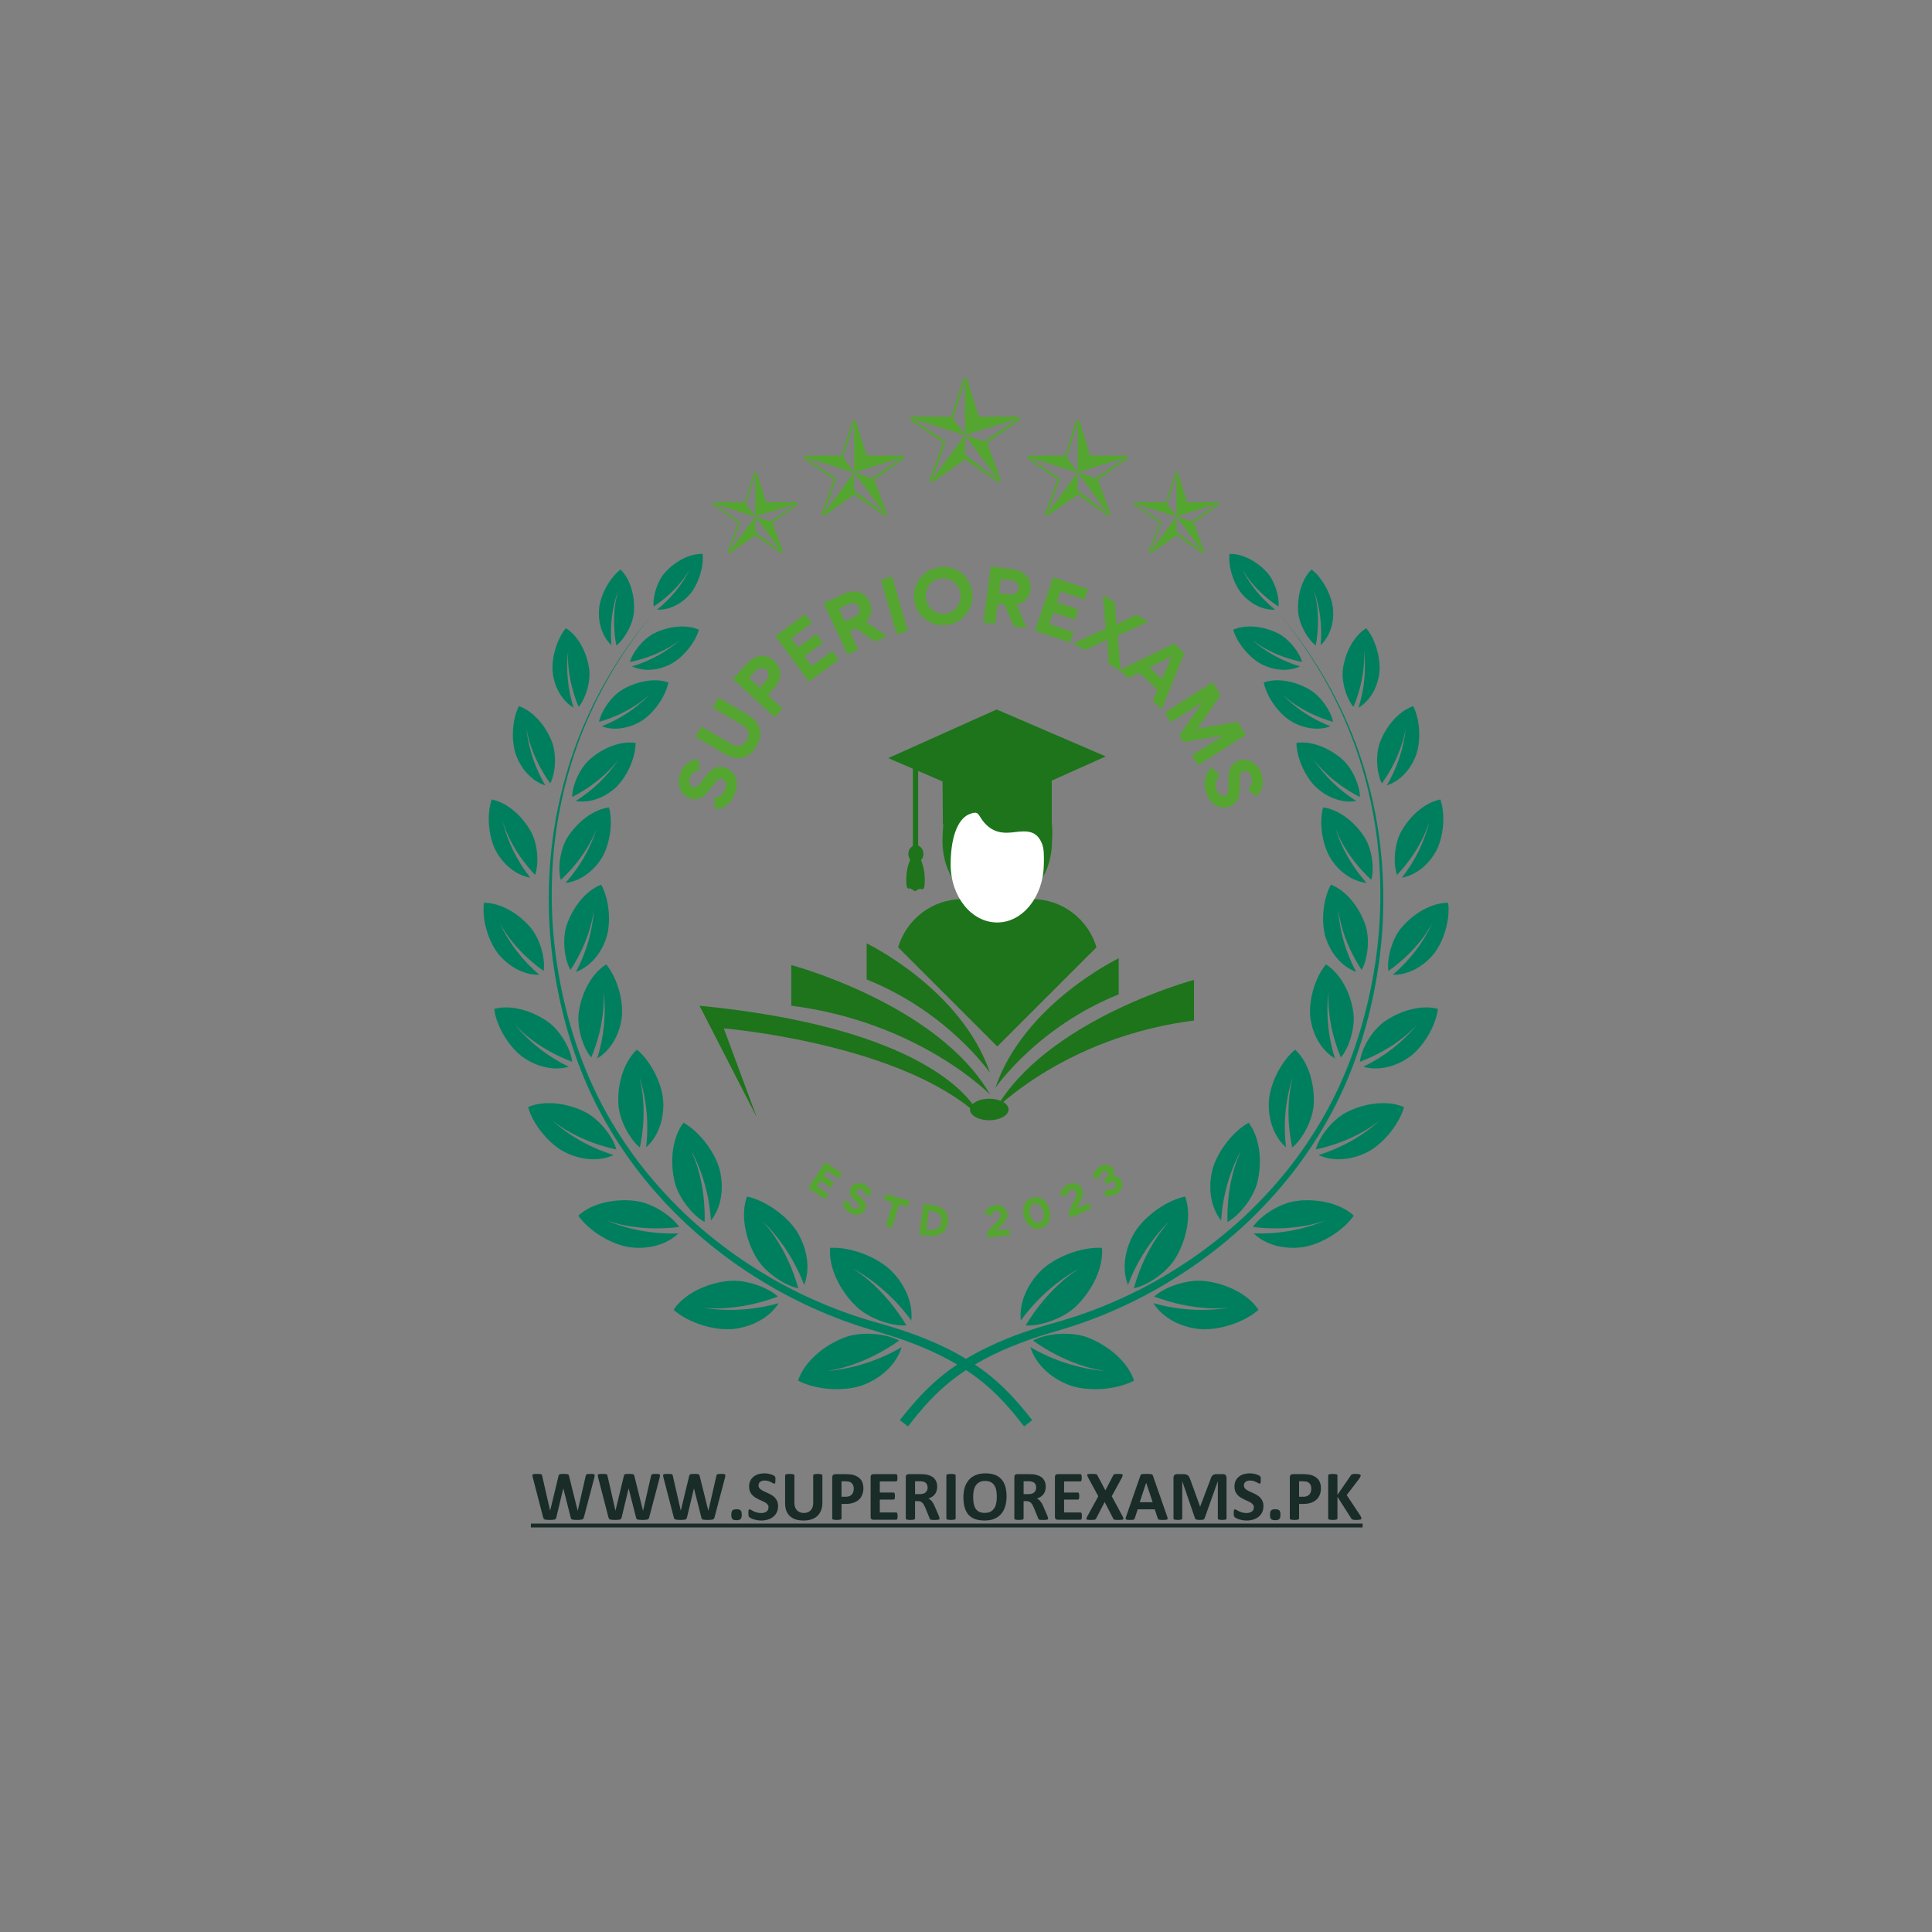 <svg xmlns="http://www.w3.org/2000/svg" xmlns:xlink="http://www.w3.org/1999/xlink" width="500" zoomAndPan="magnify" viewBox="0 0 375 375" height="500" preserveAspectRatio="xMidYMid meet" version="1.2"><rect x="0" y="0" width="375" height="375" fill="#808080" stroke="none"/><defs><clipPath id="32f10abb90"><path d="M 93.48 107.402 L 281.73 107.402 L 281.73 276.902 L 93.48 276.902 Z M 93.48 107.402 "/></clipPath><clipPath id="e315f4cc0e"><path d="M 168 183.027 L 193 183.027 L 193 209 L 168 209 Z M 168 183.027 "/></clipPath><clipPath id="0d692d8867"><path d="M 135.773 190 L 231.773 190 L 231.773 217.527 L 135.773 217.527 Z M 135.773 190 "/></clipPath><clipPath id="ee2963d45c"><path d="M 174.328 174 L 213 174 L 213 203.121 L 174.328 203.121 Z M 174.328 174 "/></clipPath><clipPath id="58034646d7"><path d="M 172.406 137.703 L 215 137.703 L 215 172.953 L 172.406 172.953 Z M 172.406 137.703 "/></clipPath><clipPath id="c905dfefee"><path d="M 176.711 73.391 L 197.938 73.391 L 197.938 93.582 L 176.711 93.582 Z M 176.711 73.391 "/></clipPath><clipPath id="528c13392c"><path d="M 138.367 91.664 L 154.863 91.664 L 154.863 107.359 L 138.367 107.359 Z M 138.367 91.664 "/></clipPath><clipPath id="142b9506e3"><path d="M 156.074 81.582 L 175.512 81.582 L 175.512 100.074 L 156.074 100.074 Z M 156.074 81.582 "/></clipPath><clipPath id="9a8a826dc3"><path d="M 199.469 81.582 L 218.902 81.582 L 218.902 100.074 L 199.469 100.074 Z M 199.469 81.582 "/></clipPath><clipPath id="95591c5b35"><path d="M 220.113 91.664 L 236.609 91.664 L 236.609 107.359 L 220.113 107.359 Z M 220.113 91.664 "/></clipPath></defs><g id="45110ebb50"><path style=" stroke:none;fill-rule:nonzero;fill:#192c27;fill-opacity:1;" d="M 103.047 295.727 L 264.484 295.727 L 264.484 296.477 L 103.047 296.477 Z M 103.047 295.727 "/><g style="fill:#192c27;fill-opacity:1;"><g transform="translate(103.046, 294.976)"><path style="stroke:none" d="M 10.281 -0.453 C 10.25 -0.348 10.207 -0.258 10.156 -0.188 C 10.113 -0.125 10.039 -0.078 9.938 -0.047 C 9.844 -0.016 9.723 0.004 9.578 0.016 C 9.43 0.035 9.238 0.047 9 0.047 C 8.738 0.047 8.531 0.035 8.375 0.016 C 8.219 0.004 8.094 -0.016 8 -0.047 C 7.914 -0.078 7.852 -0.125 7.812 -0.188 C 7.77 -0.258 7.738 -0.348 7.719 -0.453 L 6.297 -6.062 L 6.281 -6.062 L 4.938 -0.453 C 4.914 -0.348 4.883 -0.266 4.844 -0.203 C 4.801 -0.141 4.734 -0.086 4.641 -0.047 C 4.555 -0.016 4.438 0.004 4.281 0.016 C 4.133 0.035 3.938 0.047 3.688 0.047 C 3.414 0.047 3.203 0.035 3.047 0.016 C 2.891 0.004 2.766 -0.016 2.672 -0.047 C 2.586 -0.078 2.523 -0.125 2.484 -0.188 C 2.441 -0.258 2.406 -0.348 2.375 -0.453 L 0.375 -8.172 C 0.332 -8.336 0.305 -8.469 0.297 -8.562 C 0.297 -8.656 0.32 -8.727 0.375 -8.781 C 0.438 -8.832 0.531 -8.863 0.656 -8.875 C 0.789 -8.883 0.973 -8.891 1.203 -8.891 C 1.422 -8.891 1.594 -8.883 1.719 -8.875 C 1.844 -8.863 1.938 -8.848 2 -8.828 C 2.062 -8.805 2.102 -8.77 2.125 -8.719 C 2.145 -8.664 2.164 -8.598 2.188 -8.516 L 3.734 -1.75 L 5.359 -8.469 C 5.367 -8.551 5.391 -8.617 5.422 -8.672 C 5.453 -8.734 5.504 -8.781 5.578 -8.812 C 5.648 -8.844 5.742 -8.863 5.859 -8.875 C 5.984 -8.883 6.148 -8.891 6.359 -8.891 C 6.578 -8.891 6.75 -8.883 6.875 -8.875 C 7.008 -8.863 7.109 -8.844 7.172 -8.812 C 7.242 -8.781 7.297 -8.738 7.328 -8.688 C 7.367 -8.633 7.395 -8.562 7.406 -8.469 L 9.078 -1.75 L 9.094 -1.75 L 10.641 -8.5 C 10.66 -8.57 10.68 -8.633 10.703 -8.688 C 10.723 -8.738 10.766 -8.781 10.828 -8.812 C 10.891 -8.844 10.977 -8.863 11.094 -8.875 C 11.219 -8.883 11.383 -8.891 11.594 -8.891 C 11.801 -8.891 11.957 -8.883 12.062 -8.875 C 12.176 -8.863 12.258 -8.832 12.312 -8.781 C 12.363 -8.727 12.383 -8.648 12.375 -8.547 C 12.363 -8.453 12.344 -8.32 12.312 -8.156 Z M 10.281 -0.453 "/></g></g><g style="fill:#192c27;fill-opacity:1;"><g transform="translate(115.726, 294.976)"><path style="stroke:none" d="M 10.281 -0.453 C 10.25 -0.348 10.207 -0.258 10.156 -0.188 C 10.113 -0.125 10.039 -0.078 9.938 -0.047 C 9.844 -0.016 9.723 0.004 9.578 0.016 C 9.43 0.035 9.238 0.047 9 0.047 C 8.738 0.047 8.531 0.035 8.375 0.016 C 8.219 0.004 8.094 -0.016 8 -0.047 C 7.914 -0.078 7.852 -0.125 7.812 -0.188 C 7.77 -0.258 7.738 -0.348 7.719 -0.453 L 6.297 -6.062 L 6.281 -6.062 L 4.938 -0.453 C 4.914 -0.348 4.883 -0.266 4.844 -0.203 C 4.801 -0.141 4.734 -0.086 4.641 -0.047 C 4.555 -0.016 4.438 0.004 4.281 0.016 C 4.133 0.035 3.938 0.047 3.688 0.047 C 3.414 0.047 3.203 0.035 3.047 0.016 C 2.891 0.004 2.766 -0.016 2.672 -0.047 C 2.586 -0.078 2.523 -0.125 2.484 -0.188 C 2.441 -0.258 2.406 -0.348 2.375 -0.453 L 0.375 -8.172 C 0.332 -8.336 0.305 -8.469 0.297 -8.562 C 0.297 -8.656 0.32 -8.727 0.375 -8.781 C 0.438 -8.832 0.531 -8.863 0.656 -8.875 C 0.789 -8.883 0.973 -8.891 1.203 -8.891 C 1.422 -8.891 1.594 -8.883 1.719 -8.875 C 1.844 -8.863 1.938 -8.848 2 -8.828 C 2.062 -8.805 2.102 -8.77 2.125 -8.719 C 2.145 -8.664 2.164 -8.598 2.188 -8.516 L 3.734 -1.75 L 5.359 -8.469 C 5.367 -8.551 5.391 -8.617 5.422 -8.672 C 5.453 -8.734 5.504 -8.781 5.578 -8.812 C 5.648 -8.844 5.742 -8.863 5.859 -8.875 C 5.984 -8.883 6.148 -8.891 6.359 -8.891 C 6.578 -8.891 6.75 -8.883 6.875 -8.875 C 7.008 -8.863 7.109 -8.844 7.172 -8.812 C 7.242 -8.781 7.297 -8.738 7.328 -8.688 C 7.367 -8.633 7.395 -8.562 7.406 -8.469 L 9.078 -1.75 L 9.094 -1.75 L 10.641 -8.5 C 10.66 -8.57 10.68 -8.633 10.703 -8.688 C 10.723 -8.738 10.766 -8.781 10.828 -8.812 C 10.891 -8.844 10.977 -8.863 11.094 -8.875 C 11.219 -8.883 11.383 -8.891 11.594 -8.891 C 11.801 -8.891 11.957 -8.883 12.062 -8.875 C 12.176 -8.863 12.258 -8.832 12.312 -8.781 C 12.363 -8.727 12.383 -8.648 12.375 -8.547 C 12.363 -8.453 12.344 -8.32 12.312 -8.156 Z M 10.281 -0.453 "/></g></g><g style="fill:#192c27;fill-opacity:1;"><g transform="translate(128.406, 294.976)"><path style="stroke:none" d="M 10.281 -0.453 C 10.25 -0.348 10.207 -0.258 10.156 -0.188 C 10.113 -0.125 10.039 -0.078 9.938 -0.047 C 9.844 -0.016 9.723 0.004 9.578 0.016 C 9.43 0.035 9.238 0.047 9 0.047 C 8.738 0.047 8.531 0.035 8.375 0.016 C 8.219 0.004 8.094 -0.016 8 -0.047 C 7.914 -0.078 7.852 -0.125 7.812 -0.188 C 7.77 -0.258 7.738 -0.348 7.719 -0.453 L 6.297 -6.062 L 6.281 -6.062 L 4.938 -0.453 C 4.914 -0.348 4.883 -0.266 4.844 -0.203 C 4.801 -0.141 4.734 -0.086 4.641 -0.047 C 4.555 -0.016 4.438 0.004 4.281 0.016 C 4.133 0.035 3.938 0.047 3.688 0.047 C 3.414 0.047 3.203 0.035 3.047 0.016 C 2.891 0.004 2.766 -0.016 2.672 -0.047 C 2.586 -0.078 2.523 -0.125 2.484 -0.188 C 2.441 -0.258 2.406 -0.348 2.375 -0.453 L 0.375 -8.172 C 0.332 -8.336 0.305 -8.469 0.297 -8.562 C 0.297 -8.656 0.32 -8.727 0.375 -8.781 C 0.438 -8.832 0.531 -8.863 0.656 -8.875 C 0.789 -8.883 0.973 -8.891 1.203 -8.891 C 1.422 -8.891 1.594 -8.883 1.719 -8.875 C 1.844 -8.863 1.938 -8.848 2 -8.828 C 2.062 -8.805 2.102 -8.77 2.125 -8.719 C 2.145 -8.664 2.164 -8.598 2.188 -8.516 L 3.734 -1.75 L 5.359 -8.469 C 5.367 -8.551 5.391 -8.617 5.422 -8.672 C 5.453 -8.734 5.504 -8.781 5.578 -8.812 C 5.648 -8.844 5.742 -8.863 5.859 -8.875 C 5.984 -8.883 6.148 -8.891 6.359 -8.891 C 6.578 -8.891 6.75 -8.883 6.875 -8.875 C 7.008 -8.863 7.109 -8.844 7.172 -8.812 C 7.242 -8.781 7.297 -8.738 7.328 -8.688 C 7.367 -8.633 7.395 -8.562 7.406 -8.469 L 9.078 -1.75 L 9.094 -1.75 L 10.641 -8.5 C 10.66 -8.57 10.68 -8.633 10.703 -8.688 C 10.723 -8.738 10.766 -8.781 10.828 -8.812 C 10.891 -8.844 10.977 -8.863 11.094 -8.875 C 11.219 -8.883 11.383 -8.891 11.594 -8.891 C 11.801 -8.891 11.957 -8.883 12.062 -8.875 C 12.176 -8.863 12.258 -8.832 12.312 -8.781 C 12.363 -8.727 12.383 -8.648 12.375 -8.547 C 12.363 -8.453 12.344 -8.32 12.312 -8.156 Z M 10.281 -0.453 "/></g></g><g style="fill:#192c27;fill-opacity:1;"><g transform="translate(141.087, 294.976)"><path style="stroke:none" d="M 2.891 -0.984 C 2.891 -0.555 2.812 -0.27 2.656 -0.125 C 2.508 0.02 2.242 0.094 1.859 0.094 C 1.484 0.094 1.223 0.02 1.078 -0.125 C 0.93 -0.27 0.859 -0.539 0.859 -0.938 C 0.859 -1.375 0.93 -1.664 1.078 -1.812 C 1.223 -1.957 1.488 -2.031 1.875 -2.031 C 2.258 -2.031 2.523 -1.957 2.672 -1.812 C 2.816 -1.664 2.891 -1.391 2.891 -0.984 Z M 2.891 -0.984 "/></g></g><g style="fill:#192c27;fill-opacity:1;"><g transform="translate(144.824, 294.976)"><path style="stroke:none" d="M 6.203 -2.656 C 6.203 -2.188 6.113 -1.773 5.938 -1.422 C 5.77 -1.078 5.535 -0.785 5.234 -0.547 C 4.941 -0.316 4.598 -0.141 4.203 -0.016 C 3.805 0.098 3.383 0.156 2.938 0.156 C 2.625 0.156 2.336 0.129 2.078 0.078 C 1.816 0.023 1.586 -0.031 1.391 -0.094 C 1.191 -0.164 1.023 -0.238 0.891 -0.312 C 0.754 -0.395 0.656 -0.461 0.594 -0.516 C 0.531 -0.578 0.488 -0.664 0.469 -0.781 C 0.445 -0.895 0.438 -1.055 0.438 -1.266 C 0.438 -1.41 0.438 -1.531 0.438 -1.625 C 0.445 -1.719 0.461 -1.789 0.484 -1.844 C 0.504 -1.906 0.531 -1.945 0.562 -1.969 C 0.602 -2 0.645 -2.016 0.688 -2.016 C 0.75 -2.016 0.836 -1.977 0.953 -1.906 C 1.078 -1.832 1.227 -1.75 1.406 -1.656 C 1.594 -1.562 1.812 -1.477 2.062 -1.406 C 2.312 -1.332 2.602 -1.297 2.938 -1.297 C 3.156 -1.297 3.348 -1.32 3.516 -1.375 C 3.691 -1.426 3.844 -1.5 3.969 -1.594 C 4.094 -1.688 4.188 -1.801 4.25 -1.938 C 4.312 -2.082 4.344 -2.242 4.344 -2.422 C 4.344 -2.617 4.285 -2.789 4.172 -2.938 C 4.066 -3.082 3.926 -3.207 3.75 -3.312 C 3.57 -3.426 3.367 -3.531 3.141 -3.625 C 2.922 -3.727 2.691 -3.832 2.453 -3.938 C 2.223 -4.051 1.992 -4.176 1.766 -4.312 C 1.547 -4.457 1.348 -4.625 1.172 -4.812 C 0.992 -5.008 0.848 -5.238 0.734 -5.5 C 0.629 -5.77 0.578 -6.086 0.578 -6.453 C 0.578 -6.879 0.656 -7.25 0.812 -7.562 C 0.969 -7.883 1.18 -8.148 1.453 -8.359 C 1.723 -8.578 2.035 -8.738 2.391 -8.844 C 2.754 -8.945 3.141 -9 3.547 -9 C 3.754 -9 3.961 -8.984 4.172 -8.953 C 4.379 -8.922 4.57 -8.879 4.75 -8.828 C 4.938 -8.773 5.102 -8.711 5.25 -8.641 C 5.395 -8.566 5.488 -8.508 5.531 -8.469 C 5.57 -8.426 5.598 -8.391 5.609 -8.359 C 5.629 -8.328 5.645 -8.285 5.656 -8.234 C 5.676 -8.18 5.688 -8.113 5.688 -8.031 C 5.688 -7.945 5.688 -7.848 5.688 -7.734 C 5.688 -7.598 5.68 -7.484 5.672 -7.391 C 5.672 -7.305 5.66 -7.234 5.641 -7.172 C 5.629 -7.109 5.609 -7.062 5.578 -7.031 C 5.547 -7.008 5.508 -7 5.469 -7 C 5.414 -7 5.332 -7.031 5.219 -7.094 C 5.113 -7.156 4.977 -7.223 4.812 -7.297 C 4.656 -7.379 4.473 -7.453 4.266 -7.516 C 4.055 -7.578 3.828 -7.609 3.578 -7.609 C 3.379 -7.609 3.207 -7.582 3.062 -7.531 C 2.914 -7.477 2.789 -7.41 2.688 -7.328 C 2.594 -7.242 2.52 -7.141 2.469 -7.016 C 2.426 -6.898 2.406 -6.781 2.406 -6.656 C 2.406 -6.457 2.457 -6.285 2.562 -6.141 C 2.676 -5.992 2.82 -5.863 3 -5.75 C 3.176 -5.645 3.379 -5.539 3.609 -5.438 C 3.836 -5.344 4.066 -5.238 4.297 -5.125 C 4.535 -5.02 4.77 -4.895 5 -4.75 C 5.227 -4.613 5.43 -4.445 5.609 -4.25 C 5.785 -4.062 5.926 -3.836 6.031 -3.578 C 6.145 -3.316 6.203 -3.008 6.203 -2.656 Z M 6.203 -2.656 "/></g></g><g style="fill:#192c27;fill-opacity:1;"><g transform="translate(151.438, 294.976)"><path style="stroke:none" d="M 8.188 -3.297 C 8.188 -2.754 8.102 -2.27 7.938 -1.844 C 7.781 -1.414 7.547 -1.051 7.234 -0.75 C 6.93 -0.457 6.551 -0.234 6.094 -0.078 C 5.633 0.078 5.109 0.156 4.516 0.156 C 3.961 0.156 3.461 0.086 3.016 -0.047 C 2.578 -0.191 2.203 -0.406 1.891 -0.688 C 1.586 -0.969 1.352 -1.316 1.188 -1.734 C 1.031 -2.16 0.953 -2.656 0.953 -3.219 L 0.953 -8.594 C 0.953 -8.645 0.969 -8.688 1 -8.719 C 1.031 -8.758 1.078 -8.789 1.141 -8.812 C 1.211 -8.832 1.305 -8.848 1.422 -8.859 C 1.535 -8.879 1.68 -8.891 1.859 -8.891 C 2.035 -8.891 2.18 -8.879 2.297 -8.859 C 2.41 -8.848 2.5 -8.832 2.562 -8.812 C 2.633 -8.789 2.68 -8.758 2.703 -8.719 C 2.734 -8.688 2.75 -8.645 2.75 -8.594 L 2.75 -3.375 C 2.75 -3.02 2.789 -2.711 2.875 -2.453 C 2.969 -2.203 3.094 -1.992 3.25 -1.828 C 3.414 -1.66 3.609 -1.531 3.828 -1.438 C 4.055 -1.352 4.312 -1.312 4.594 -1.312 C 4.875 -1.312 5.125 -1.352 5.344 -1.438 C 5.57 -1.531 5.766 -1.66 5.922 -1.828 C 6.078 -1.992 6.195 -2.195 6.281 -2.438 C 6.363 -2.688 6.406 -2.969 6.406 -3.281 L 6.406 -8.594 C 6.406 -8.645 6.414 -8.688 6.438 -8.719 C 6.469 -8.758 6.516 -8.789 6.578 -8.812 C 6.648 -8.832 6.742 -8.848 6.859 -8.859 C 6.984 -8.879 7.129 -8.891 7.297 -8.891 C 7.473 -8.891 7.613 -8.879 7.719 -8.859 C 7.832 -8.848 7.922 -8.832 7.984 -8.812 C 8.055 -8.789 8.109 -8.758 8.141 -8.719 C 8.172 -8.688 8.188 -8.645 8.188 -8.594 Z M 8.188 -3.297 "/></g></g><g style="fill:#192c27;fill-opacity:1;"><g transform="translate(160.572, 294.976)"><path style="stroke:none" d="M 7.016 -6.156 C 7.016 -5.664 6.938 -5.227 6.781 -4.844 C 6.633 -4.457 6.41 -4.133 6.109 -3.875 C 5.816 -3.613 5.453 -3.41 5.016 -3.266 C 4.586 -3.129 4.082 -3.062 3.5 -3.062 L 2.766 -3.062 L 2.766 -0.25 C 2.766 -0.195 2.75 -0.148 2.719 -0.109 C 2.688 -0.078 2.633 -0.051 2.562 -0.031 C 2.5 -0.008 2.41 0.004 2.297 0.016 C 2.18 0.035 2.035 0.047 1.859 0.047 C 1.68 0.047 1.535 0.035 1.422 0.016 C 1.305 0.004 1.211 -0.008 1.141 -0.031 C 1.078 -0.051 1.031 -0.078 1 -0.109 C 0.977 -0.148 0.969 -0.195 0.969 -0.25 L 0.969 -8.203 C 0.969 -8.422 1.02 -8.582 1.125 -8.688 C 1.238 -8.789 1.391 -8.844 1.578 -8.844 L 3.656 -8.844 C 3.863 -8.844 4.062 -8.832 4.25 -8.812 C 4.445 -8.801 4.676 -8.77 4.938 -8.719 C 5.195 -8.664 5.461 -8.566 5.734 -8.422 C 6.004 -8.285 6.234 -8.109 6.422 -7.891 C 6.617 -7.672 6.766 -7.414 6.859 -7.125 C 6.961 -6.844 7.016 -6.52 7.016 -6.156 Z M 5.141 -6.031 C 5.141 -6.344 5.082 -6.598 4.969 -6.797 C 4.863 -6.992 4.727 -7.141 4.562 -7.234 C 4.406 -7.336 4.238 -7.398 4.062 -7.422 C 3.895 -7.441 3.719 -7.453 3.531 -7.453 L 2.766 -7.453 L 2.766 -4.453 L 3.562 -4.453 C 3.852 -4.453 4.094 -4.488 4.281 -4.562 C 4.477 -4.645 4.641 -4.754 4.766 -4.891 C 4.891 -5.035 4.984 -5.203 5.047 -5.391 C 5.109 -5.586 5.141 -5.801 5.141 -6.031 Z M 5.141 -6.031 "/></g></g><g style="fill:#192c27;fill-opacity:1;"><g transform="translate(168.019, 294.976)"><path style="stroke:none" d="M 6.203 -0.703 C 6.203 -0.566 6.195 -0.453 6.188 -0.359 C 6.176 -0.273 6.16 -0.207 6.141 -0.156 C 6.117 -0.102 6.086 -0.062 6.047 -0.031 C 6.016 -0.008 5.977 0 5.938 0 L 1.5 0 C 1.344 0 1.211 -0.039 1.109 -0.125 C 1.016 -0.219 0.969 -0.363 0.969 -0.562 L 0.969 -8.281 C 0.969 -8.477 1.016 -8.617 1.109 -8.703 C 1.211 -8.797 1.344 -8.844 1.5 -8.844 L 5.906 -8.844 C 5.945 -8.844 5.984 -8.832 6.016 -8.812 C 6.055 -8.789 6.086 -8.75 6.109 -8.688 C 6.129 -8.633 6.145 -8.562 6.156 -8.469 C 6.164 -8.383 6.172 -8.273 6.172 -8.141 C 6.172 -8.004 6.164 -7.891 6.156 -7.797 C 6.145 -7.711 6.129 -7.645 6.109 -7.594 C 6.086 -7.539 6.055 -7.5 6.016 -7.469 C 5.984 -7.445 5.945 -7.438 5.906 -7.438 L 2.75 -7.438 L 2.75 -5.281 L 5.422 -5.281 C 5.461 -5.281 5.5 -5.266 5.531 -5.234 C 5.57 -5.211 5.602 -5.176 5.625 -5.125 C 5.645 -5.07 5.66 -5 5.672 -4.906 C 5.68 -4.82 5.688 -4.719 5.688 -4.594 C 5.688 -4.457 5.68 -4.344 5.672 -4.25 C 5.66 -4.164 5.645 -4.098 5.625 -4.047 C 5.602 -3.992 5.57 -3.957 5.531 -3.938 C 5.5 -3.914 5.461 -3.906 5.422 -3.906 L 2.75 -3.906 L 2.75 -1.406 L 5.938 -1.406 C 5.977 -1.406 6.016 -1.391 6.047 -1.359 C 6.086 -1.336 6.117 -1.301 6.141 -1.25 C 6.16 -1.195 6.176 -1.125 6.188 -1.031 C 6.195 -0.945 6.203 -0.836 6.203 -0.703 Z M 6.203 -0.703 "/></g></g><g style="fill:#192c27;fill-opacity:1;"><g transform="translate(174.844, 294.976)"><path style="stroke:none" d="M 7.531 -0.234 C 7.531 -0.18 7.52 -0.141 7.5 -0.109 C 7.477 -0.078 7.43 -0.047 7.359 -0.016 C 7.297 0.004 7.195 0.02 7.062 0.031 C 6.938 0.039 6.758 0.047 6.531 0.047 C 6.332 0.047 6.176 0.039 6.062 0.031 C 5.957 0.02 5.867 0.004 5.797 -0.016 C 5.734 -0.047 5.688 -0.078 5.656 -0.109 C 5.633 -0.148 5.613 -0.203 5.594 -0.266 L 4.797 -2.234 C 4.703 -2.461 4.609 -2.66 4.516 -2.828 C 4.422 -3.004 4.316 -3.148 4.203 -3.266 C 4.098 -3.379 3.973 -3.461 3.828 -3.516 C 3.68 -3.578 3.516 -3.609 3.328 -3.609 L 2.766 -3.609 L 2.766 -0.25 C 2.766 -0.195 2.75 -0.148 2.719 -0.109 C 2.688 -0.078 2.633 -0.051 2.562 -0.031 C 2.5 -0.008 2.41 0.004 2.297 0.016 C 2.18 0.035 2.035 0.047 1.859 0.047 C 1.68 0.047 1.535 0.035 1.422 0.016 C 1.305 0.004 1.211 -0.008 1.141 -0.031 C 1.078 -0.051 1.031 -0.078 1 -0.109 C 0.977 -0.148 0.969 -0.195 0.969 -0.25 L 0.969 -8.281 C 0.969 -8.477 1.016 -8.617 1.109 -8.703 C 1.211 -8.797 1.344 -8.844 1.5 -8.844 L 3.781 -8.844 C 4.02 -8.844 4.211 -8.836 4.359 -8.828 C 4.516 -8.816 4.648 -8.805 4.766 -8.797 C 5.129 -8.742 5.453 -8.656 5.734 -8.531 C 6.016 -8.414 6.254 -8.258 6.453 -8.062 C 6.648 -7.863 6.801 -7.629 6.906 -7.359 C 7.008 -7.086 7.062 -6.773 7.062 -6.422 C 7.062 -6.117 7.023 -5.848 6.953 -5.609 C 6.879 -5.367 6.77 -5.148 6.625 -4.953 C 6.477 -4.766 6.297 -4.598 6.078 -4.453 C 5.867 -4.316 5.629 -4.203 5.359 -4.109 C 5.484 -4.047 5.602 -3.969 5.719 -3.875 C 5.844 -3.789 5.953 -3.68 6.047 -3.547 C 6.148 -3.422 6.25 -3.273 6.344 -3.109 C 6.438 -2.941 6.523 -2.754 6.609 -2.547 L 7.359 -0.797 C 7.422 -0.629 7.461 -0.504 7.484 -0.422 C 7.516 -0.336 7.531 -0.273 7.531 -0.234 Z M 5.203 -6.234 C 5.203 -6.523 5.133 -6.77 5 -6.969 C 4.875 -7.176 4.66 -7.316 4.359 -7.391 C 4.266 -7.422 4.16 -7.441 4.047 -7.453 C 3.93 -7.461 3.77 -7.469 3.562 -7.469 L 2.766 -7.469 L 2.766 -4.969 L 3.672 -4.969 C 3.93 -4.969 4.156 -4.992 4.344 -5.047 C 4.539 -5.109 4.703 -5.195 4.828 -5.312 C 4.953 -5.426 5.047 -5.562 5.109 -5.719 C 5.172 -5.875 5.203 -6.047 5.203 -6.234 Z M 5.203 -6.234 "/></g></g><g style="fill:#192c27;fill-opacity:1;"><g transform="translate(182.722, 294.976)"><path style="stroke:none" d="M 2.766 -0.25 C 2.766 -0.195 2.75 -0.148 2.719 -0.109 C 2.695 -0.078 2.648 -0.051 2.578 -0.031 C 2.504 -0.008 2.41 0.004 2.297 0.016 C 2.191 0.035 2.047 0.047 1.859 0.047 C 1.691 0.047 1.551 0.035 1.438 0.016 C 1.32 0.004 1.227 -0.008 1.156 -0.031 C 1.082 -0.051 1.031 -0.078 1 -0.109 C 0.977 -0.148 0.969 -0.195 0.969 -0.25 L 0.969 -8.594 C 0.969 -8.645 0.977 -8.688 1 -8.719 C 1.031 -8.758 1.082 -8.789 1.156 -8.812 C 1.227 -8.832 1.32 -8.848 1.438 -8.859 C 1.551 -8.879 1.691 -8.891 1.859 -8.891 C 2.047 -8.891 2.191 -8.879 2.297 -8.859 C 2.41 -8.848 2.504 -8.832 2.578 -8.812 C 2.648 -8.789 2.695 -8.758 2.719 -8.719 C 2.75 -8.688 2.766 -8.645 2.766 -8.594 Z M 2.766 -0.25 "/></g></g><g style="fill:#192c27;fill-opacity:1;"><g transform="translate(186.452, 294.976)"><path style="stroke:none" d="M 8.922 -4.531 C 8.922 -3.789 8.828 -3.129 8.641 -2.547 C 8.461 -1.973 8.191 -1.484 7.828 -1.078 C 7.473 -0.68 7.031 -0.375 6.5 -0.156 C 5.969 0.051 5.352 0.156 4.656 0.156 C 3.969 0.156 3.363 0.066 2.844 -0.109 C 2.332 -0.297 1.906 -0.57 1.562 -0.938 C 1.227 -1.301 0.973 -1.77 0.797 -2.344 C 0.629 -2.914 0.547 -3.594 0.547 -4.375 C 0.547 -5.082 0.633 -5.723 0.812 -6.297 C 1 -6.867 1.27 -7.352 1.625 -7.75 C 1.988 -8.156 2.438 -8.461 2.969 -8.672 C 3.5 -8.891 4.113 -9 4.812 -9 C 5.488 -9 6.082 -8.91 6.594 -8.734 C 7.102 -8.555 7.531 -8.281 7.875 -7.906 C 8.219 -7.539 8.477 -7.078 8.656 -6.516 C 8.832 -5.953 8.922 -5.289 8.922 -4.531 Z M 7.031 -4.438 C 7.031 -4.895 6.992 -5.312 6.922 -5.688 C 6.848 -6.07 6.723 -6.398 6.547 -6.672 C 6.379 -6.941 6.148 -7.148 5.859 -7.297 C 5.566 -7.453 5.203 -7.531 4.766 -7.531 C 4.316 -7.531 3.941 -7.445 3.641 -7.281 C 3.348 -7.113 3.109 -6.891 2.922 -6.609 C 2.742 -6.328 2.617 -6 2.547 -5.625 C 2.473 -5.258 2.438 -4.867 2.438 -4.453 C 2.438 -3.973 2.473 -3.539 2.547 -3.156 C 2.617 -2.77 2.738 -2.438 2.906 -2.156 C 3.082 -1.883 3.316 -1.676 3.609 -1.531 C 3.898 -1.395 4.266 -1.328 4.703 -1.328 C 5.148 -1.328 5.52 -1.406 5.812 -1.562 C 6.113 -1.727 6.352 -1.953 6.531 -2.234 C 6.719 -2.523 6.848 -2.859 6.922 -3.234 C 6.992 -3.609 7.031 -4.008 7.031 -4.438 Z M 7.031 -4.438 "/></g></g><g style="fill:#192c27;fill-opacity:1;"><g transform="translate(195.915, 294.976)"><path style="stroke:none" d="M 7.531 -0.234 C 7.531 -0.18 7.52 -0.141 7.5 -0.109 C 7.477 -0.078 7.43 -0.047 7.359 -0.016 C 7.297 0.004 7.195 0.02 7.062 0.031 C 6.938 0.039 6.758 0.047 6.531 0.047 C 6.332 0.047 6.176 0.039 6.062 0.031 C 5.957 0.02 5.867 0.004 5.797 -0.016 C 5.734 -0.047 5.688 -0.078 5.656 -0.109 C 5.633 -0.148 5.613 -0.203 5.594 -0.266 L 4.797 -2.234 C 4.703 -2.461 4.609 -2.66 4.516 -2.828 C 4.422 -3.004 4.316 -3.148 4.203 -3.266 C 4.098 -3.379 3.973 -3.461 3.828 -3.516 C 3.68 -3.578 3.516 -3.609 3.328 -3.609 L 2.766 -3.609 L 2.766 -0.25 C 2.766 -0.195 2.75 -0.148 2.719 -0.109 C 2.688 -0.078 2.633 -0.051 2.562 -0.031 C 2.5 -0.008 2.41 0.004 2.297 0.016 C 2.18 0.035 2.035 0.047 1.859 0.047 C 1.68 0.047 1.535 0.035 1.422 0.016 C 1.305 0.004 1.211 -0.008 1.141 -0.031 C 1.078 -0.051 1.031 -0.078 1 -0.109 C 0.977 -0.148 0.969 -0.195 0.969 -0.25 L 0.969 -8.281 C 0.969 -8.477 1.016 -8.617 1.109 -8.703 C 1.211 -8.797 1.344 -8.844 1.5 -8.844 L 3.781 -8.844 C 4.02 -8.844 4.211 -8.836 4.359 -8.828 C 4.516 -8.816 4.648 -8.805 4.766 -8.797 C 5.129 -8.742 5.453 -8.656 5.734 -8.531 C 6.016 -8.414 6.254 -8.258 6.453 -8.062 C 6.648 -7.863 6.801 -7.629 6.906 -7.359 C 7.008 -7.086 7.062 -6.773 7.062 -6.422 C 7.062 -6.117 7.023 -5.848 6.953 -5.609 C 6.879 -5.367 6.77 -5.148 6.625 -4.953 C 6.477 -4.766 6.297 -4.598 6.078 -4.453 C 5.867 -4.316 5.629 -4.203 5.359 -4.109 C 5.484 -4.047 5.602 -3.969 5.719 -3.875 C 5.844 -3.789 5.953 -3.68 6.047 -3.547 C 6.148 -3.422 6.25 -3.273 6.344 -3.109 C 6.438 -2.941 6.523 -2.754 6.609 -2.547 L 7.359 -0.797 C 7.422 -0.629 7.461 -0.504 7.484 -0.422 C 7.516 -0.336 7.531 -0.273 7.531 -0.234 Z M 5.203 -6.234 C 5.203 -6.523 5.133 -6.77 5 -6.969 C 4.875 -7.176 4.66 -7.316 4.359 -7.391 C 4.266 -7.422 4.16 -7.441 4.047 -7.453 C 3.93 -7.461 3.77 -7.469 3.562 -7.469 L 2.766 -7.469 L 2.766 -4.969 L 3.672 -4.969 C 3.93 -4.969 4.156 -4.992 4.344 -5.047 C 4.539 -5.109 4.703 -5.195 4.828 -5.312 C 4.953 -5.426 5.047 -5.562 5.109 -5.719 C 5.172 -5.875 5.203 -6.047 5.203 -6.234 Z M 5.203 -6.234 "/></g></g><g style="fill:#192c27;fill-opacity:1;"><g transform="translate(203.792, 294.976)"><path style="stroke:none" d="M 6.203 -0.703 C 6.203 -0.566 6.195 -0.453 6.188 -0.359 C 6.176 -0.273 6.16 -0.207 6.141 -0.156 C 6.117 -0.102 6.086 -0.062 6.047 -0.031 C 6.016 -0.008 5.977 0 5.938 0 L 1.5 0 C 1.344 0 1.211 -0.039 1.109 -0.125 C 1.016 -0.219 0.969 -0.363 0.969 -0.562 L 0.969 -8.281 C 0.969 -8.477 1.016 -8.617 1.109 -8.703 C 1.211 -8.797 1.344 -8.844 1.5 -8.844 L 5.906 -8.844 C 5.945 -8.844 5.984 -8.832 6.016 -8.812 C 6.055 -8.789 6.086 -8.75 6.109 -8.688 C 6.129 -8.633 6.145 -8.562 6.156 -8.469 C 6.164 -8.383 6.172 -8.273 6.172 -8.141 C 6.172 -8.004 6.164 -7.891 6.156 -7.797 C 6.145 -7.711 6.129 -7.645 6.109 -7.594 C 6.086 -7.539 6.055 -7.5 6.016 -7.469 C 5.984 -7.445 5.945 -7.438 5.906 -7.438 L 2.75 -7.438 L 2.75 -5.281 L 5.422 -5.281 C 5.461 -5.281 5.5 -5.266 5.531 -5.234 C 5.57 -5.211 5.602 -5.176 5.625 -5.125 C 5.645 -5.07 5.66 -5 5.672 -4.906 C 5.68 -4.82 5.688 -4.719 5.688 -4.594 C 5.688 -4.457 5.68 -4.344 5.672 -4.25 C 5.66 -4.164 5.645 -4.098 5.625 -4.047 C 5.602 -3.992 5.57 -3.957 5.531 -3.938 C 5.5 -3.914 5.461 -3.906 5.422 -3.906 L 2.75 -3.906 L 2.75 -1.406 L 5.938 -1.406 C 5.977 -1.406 6.016 -1.391 6.047 -1.359 C 6.086 -1.336 6.117 -1.301 6.141 -1.25 C 6.16 -1.195 6.176 -1.125 6.188 -1.031 C 6.195 -0.945 6.203 -0.836 6.203 -0.703 Z M 6.203 -0.703 "/></g></g><g style="fill:#192c27;fill-opacity:1;"><g transform="translate(210.617, 294.976)"><path style="stroke:none" d="M 7.266 -0.672 C 7.348 -0.516 7.398 -0.391 7.422 -0.297 C 7.453 -0.203 7.438 -0.129 7.375 -0.078 C 7.32 -0.023 7.223 0.004 7.078 0.016 C 6.941 0.035 6.742 0.047 6.484 0.047 C 6.273 0.047 6.109 0.039 5.984 0.031 C 5.859 0.02 5.758 0.004 5.688 -0.016 C 5.613 -0.035 5.562 -0.062 5.531 -0.094 C 5.5 -0.133 5.473 -0.18 5.453 -0.234 L 3.797 -3.438 L 2.141 -0.234 C 2.109 -0.18 2.078 -0.133 2.047 -0.094 C 2.016 -0.062 1.961 -0.035 1.891 -0.016 C 1.828 0.004 1.734 0.02 1.609 0.031 C 1.484 0.039 1.316 0.047 1.109 0.047 C 0.867 0.047 0.68 0.035 0.547 0.016 C 0.422 0.004 0.332 -0.023 0.281 -0.078 C 0.238 -0.129 0.234 -0.203 0.266 -0.297 C 0.297 -0.391 0.352 -0.516 0.438 -0.672 L 2.562 -4.547 L 0.594 -8.172 C 0.508 -8.336 0.453 -8.469 0.422 -8.562 C 0.391 -8.656 0.398 -8.727 0.453 -8.781 C 0.504 -8.832 0.598 -8.863 0.734 -8.875 C 0.879 -8.883 1.082 -8.891 1.344 -8.891 C 1.562 -8.891 1.734 -8.883 1.859 -8.875 C 1.984 -8.863 2.082 -8.848 2.156 -8.828 C 2.227 -8.805 2.281 -8.773 2.312 -8.734 C 2.344 -8.703 2.367 -8.66 2.391 -8.609 L 3.938 -5.688 L 5.453 -8.609 C 5.484 -8.66 5.508 -8.703 5.531 -8.734 C 5.562 -8.773 5.609 -8.805 5.672 -8.828 C 5.742 -8.848 5.836 -8.863 5.953 -8.875 C 6.066 -8.883 6.227 -8.891 6.438 -8.891 C 6.664 -8.891 6.844 -8.883 6.969 -8.875 C 7.102 -8.863 7.195 -8.832 7.25 -8.781 C 7.301 -8.727 7.312 -8.656 7.281 -8.562 C 7.258 -8.469 7.211 -8.336 7.141 -8.172 L 5.172 -4.562 Z M 7.266 -0.672 "/></g></g><g style="fill:#192c27;fill-opacity:1;"><g transform="translate(218.324, 294.976)"><path style="stroke:none" d="M 8.203 -0.672 C 8.266 -0.504 8.301 -0.375 8.312 -0.281 C 8.32 -0.188 8.301 -0.113 8.25 -0.062 C 8.207 -0.02 8.117 0.004 7.984 0.016 C 7.859 0.035 7.688 0.047 7.469 0.047 C 7.227 0.047 7.047 0.039 6.922 0.031 C 6.797 0.02 6.695 0.004 6.625 -0.016 C 6.551 -0.035 6.5 -0.062 6.469 -0.094 C 6.445 -0.133 6.426 -0.18 6.406 -0.234 L 5.812 -2.016 L 2.5 -2.016 L 1.938 -0.281 C 1.914 -0.219 1.891 -0.164 1.859 -0.125 C 1.828 -0.082 1.781 -0.047 1.719 -0.016 C 1.656 0.004 1.562 0.02 1.438 0.031 C 1.32 0.039 1.164 0.047 0.969 0.047 C 0.758 0.047 0.594 0.035 0.469 0.016 C 0.352 0.004 0.27 -0.023 0.219 -0.078 C 0.176 -0.129 0.16 -0.203 0.172 -0.297 C 0.191 -0.391 0.227 -0.52 0.281 -0.688 L 3.016 -8.531 C 3.035 -8.602 3.062 -8.664 3.094 -8.719 C 3.133 -8.77 3.191 -8.805 3.266 -8.828 C 3.348 -8.848 3.461 -8.863 3.609 -8.875 C 3.754 -8.883 3.941 -8.891 4.172 -8.891 C 4.441 -8.891 4.656 -8.883 4.812 -8.875 C 4.969 -8.863 5.086 -8.848 5.172 -8.828 C 5.266 -8.805 5.332 -8.77 5.375 -8.719 C 5.414 -8.664 5.445 -8.598 5.469 -8.516 Z M 4.156 -7.156 L 4.141 -7.156 L 2.891 -3.391 L 5.406 -3.391 Z M 4.156 -7.156 "/></g></g><g style="fill:#192c27;fill-opacity:1;"><g transform="translate(226.803, 294.976)"><path style="stroke:none" d="M 11.266 -0.25 C 11.266 -0.195 11.254 -0.148 11.234 -0.109 C 11.211 -0.078 11.164 -0.051 11.094 -0.031 C 11.031 -0.008 10.941 0.004 10.828 0.016 C 10.723 0.035 10.586 0.047 10.422 0.047 C 10.254 0.047 10.113 0.035 10 0.016 C 9.895 0.004 9.812 -0.008 9.75 -0.031 C 9.688 -0.051 9.641 -0.078 9.609 -0.109 C 9.586 -0.148 9.578 -0.195 9.578 -0.25 L 9.578 -7.438 L 9.562 -7.438 L 7 -0.25 C 6.977 -0.195 6.945 -0.148 6.906 -0.109 C 6.863 -0.066 6.805 -0.035 6.734 -0.016 C 6.66 0.004 6.566 0.02 6.453 0.031 C 6.348 0.039 6.223 0.047 6.078 0.047 C 5.922 0.047 5.785 0.035 5.672 0.016 C 5.566 0.004 5.477 -0.008 5.406 -0.031 C 5.332 -0.051 5.273 -0.078 5.234 -0.109 C 5.191 -0.148 5.164 -0.195 5.156 -0.25 L 2.688 -7.438 L 2.672 -7.438 L 2.672 -0.25 C 2.672 -0.195 2.656 -0.148 2.625 -0.109 C 2.602 -0.078 2.555 -0.051 2.484 -0.031 C 2.422 -0.008 2.332 0.004 2.219 0.016 C 2.113 0.035 1.977 0.047 1.812 0.047 C 1.645 0.047 1.504 0.035 1.391 0.016 C 1.285 0.004 1.203 -0.008 1.141 -0.031 C 1.078 -0.051 1.031 -0.078 1 -0.109 C 0.977 -0.148 0.969 -0.195 0.969 -0.25 L 0.969 -8.125 C 0.969 -8.363 1.023 -8.539 1.141 -8.656 C 1.266 -8.781 1.43 -8.844 1.641 -8.844 L 2.812 -8.844 C 3.02 -8.844 3.195 -8.828 3.344 -8.797 C 3.5 -8.766 3.629 -8.707 3.734 -8.625 C 3.848 -8.539 3.941 -8.43 4.016 -8.297 C 4.086 -8.172 4.156 -8.016 4.219 -7.828 L 6.125 -2.562 L 6.156 -2.562 L 8.141 -7.812 C 8.191 -8 8.254 -8.16 8.328 -8.297 C 8.398 -8.43 8.484 -8.539 8.578 -8.625 C 8.672 -8.707 8.781 -8.766 8.906 -8.797 C 9.031 -8.828 9.18 -8.844 9.359 -8.844 L 10.562 -8.844 C 10.688 -8.844 10.789 -8.828 10.875 -8.797 C 10.969 -8.766 11.039 -8.719 11.094 -8.656 C 11.156 -8.594 11.195 -8.516 11.219 -8.422 C 11.25 -8.336 11.266 -8.238 11.266 -8.125 Z M 11.266 -0.25 "/></g></g><g style="fill:#192c27;fill-opacity:1;"><g transform="translate(239.032, 294.976)"><path style="stroke:none" d="M 6.203 -2.656 C 6.203 -2.188 6.113 -1.773 5.938 -1.422 C 5.77 -1.078 5.535 -0.785 5.234 -0.547 C 4.941 -0.316 4.598 -0.141 4.203 -0.016 C 3.805 0.098 3.383 0.156 2.938 0.156 C 2.625 0.156 2.336 0.129 2.078 0.078 C 1.816 0.023 1.586 -0.031 1.391 -0.094 C 1.191 -0.164 1.023 -0.238 0.891 -0.312 C 0.754 -0.395 0.656 -0.461 0.594 -0.516 C 0.531 -0.578 0.488 -0.664 0.469 -0.781 C 0.445 -0.895 0.438 -1.055 0.438 -1.266 C 0.438 -1.41 0.438 -1.531 0.438 -1.625 C 0.445 -1.719 0.461 -1.789 0.484 -1.844 C 0.504 -1.906 0.531 -1.945 0.562 -1.969 C 0.602 -2 0.645 -2.016 0.688 -2.016 C 0.75 -2.016 0.836 -1.977 0.953 -1.906 C 1.078 -1.832 1.227 -1.75 1.406 -1.656 C 1.594 -1.562 1.812 -1.477 2.062 -1.406 C 2.312 -1.332 2.602 -1.297 2.938 -1.297 C 3.156 -1.297 3.348 -1.32 3.516 -1.375 C 3.691 -1.426 3.844 -1.5 3.969 -1.594 C 4.094 -1.688 4.188 -1.801 4.25 -1.938 C 4.312 -2.082 4.344 -2.242 4.344 -2.422 C 4.344 -2.617 4.285 -2.789 4.172 -2.938 C 4.066 -3.082 3.926 -3.207 3.75 -3.312 C 3.57 -3.426 3.367 -3.531 3.141 -3.625 C 2.922 -3.727 2.691 -3.832 2.453 -3.938 C 2.223 -4.051 1.992 -4.176 1.766 -4.312 C 1.547 -4.457 1.348 -4.625 1.172 -4.812 C 0.992 -5.008 0.848 -5.238 0.734 -5.5 C 0.629 -5.77 0.578 -6.086 0.578 -6.453 C 0.578 -6.879 0.656 -7.25 0.812 -7.562 C 0.969 -7.883 1.18 -8.148 1.453 -8.359 C 1.723 -8.578 2.035 -8.738 2.391 -8.844 C 2.754 -8.945 3.141 -9 3.547 -9 C 3.754 -9 3.961 -8.984 4.172 -8.953 C 4.379 -8.922 4.57 -8.879 4.75 -8.828 C 4.938 -8.773 5.102 -8.711 5.25 -8.641 C 5.395 -8.566 5.488 -8.508 5.531 -8.469 C 5.57 -8.426 5.598 -8.391 5.609 -8.359 C 5.629 -8.328 5.645 -8.285 5.656 -8.234 C 5.676 -8.18 5.688 -8.113 5.688 -8.031 C 5.688 -7.945 5.688 -7.848 5.688 -7.734 C 5.688 -7.598 5.68 -7.484 5.672 -7.391 C 5.672 -7.305 5.66 -7.234 5.641 -7.172 C 5.629 -7.109 5.609 -7.062 5.578 -7.031 C 5.547 -7.008 5.508 -7 5.469 -7 C 5.414 -7 5.332 -7.031 5.219 -7.094 C 5.113 -7.156 4.977 -7.223 4.812 -7.297 C 4.656 -7.379 4.473 -7.453 4.266 -7.516 C 4.055 -7.578 3.828 -7.609 3.578 -7.609 C 3.379 -7.609 3.207 -7.582 3.062 -7.531 C 2.914 -7.477 2.789 -7.41 2.688 -7.328 C 2.594 -7.242 2.52 -7.141 2.469 -7.016 C 2.426 -6.898 2.406 -6.781 2.406 -6.656 C 2.406 -6.457 2.457 -6.285 2.562 -6.141 C 2.676 -5.992 2.82 -5.863 3 -5.75 C 3.176 -5.645 3.379 -5.539 3.609 -5.438 C 3.836 -5.344 4.066 -5.238 4.297 -5.125 C 4.535 -5.02 4.77 -4.895 5 -4.75 C 5.227 -4.613 5.43 -4.445 5.609 -4.25 C 5.785 -4.062 5.926 -3.836 6.031 -3.578 C 6.145 -3.316 6.203 -3.008 6.203 -2.656 Z M 6.203 -2.656 "/></g></g><g style="fill:#192c27;fill-opacity:1;"><g transform="translate(245.646, 294.976)"><path style="stroke:none" d="M 2.891 -0.984 C 2.891 -0.555 2.812 -0.27 2.656 -0.125 C 2.508 0.02 2.242 0.094 1.859 0.094 C 1.484 0.094 1.223 0.02 1.078 -0.125 C 0.93 -0.27 0.859 -0.539 0.859 -0.938 C 0.859 -1.375 0.93 -1.664 1.078 -1.812 C 1.223 -1.957 1.488 -2.031 1.875 -2.031 C 2.258 -2.031 2.523 -1.957 2.672 -1.812 C 2.816 -1.664 2.891 -1.391 2.891 -0.984 Z M 2.891 -0.984 "/></g></g><g style="fill:#192c27;fill-opacity:1;"><g transform="translate(249.383, 294.976)"><path style="stroke:none" d="M 7.016 -6.156 C 7.016 -5.664 6.938 -5.227 6.781 -4.844 C 6.633 -4.457 6.41 -4.133 6.109 -3.875 C 5.816 -3.613 5.453 -3.41 5.016 -3.266 C 4.586 -3.129 4.082 -3.062 3.5 -3.062 L 2.766 -3.062 L 2.766 -0.25 C 2.766 -0.195 2.75 -0.148 2.719 -0.109 C 2.688 -0.078 2.633 -0.051 2.562 -0.031 C 2.5 -0.008 2.41 0.004 2.297 0.016 C 2.18 0.035 2.035 0.047 1.859 0.047 C 1.68 0.047 1.535 0.035 1.422 0.016 C 1.305 0.004 1.211 -0.008 1.141 -0.031 C 1.078 -0.051 1.031 -0.078 1 -0.109 C 0.977 -0.148 0.969 -0.195 0.969 -0.25 L 0.969 -8.203 C 0.969 -8.422 1.02 -8.582 1.125 -8.688 C 1.238 -8.789 1.391 -8.844 1.578 -8.844 L 3.656 -8.844 C 3.863 -8.844 4.062 -8.832 4.25 -8.812 C 4.445 -8.801 4.676 -8.77 4.938 -8.719 C 5.195 -8.664 5.461 -8.566 5.734 -8.422 C 6.004 -8.285 6.234 -8.109 6.422 -7.891 C 6.617 -7.672 6.766 -7.414 6.859 -7.125 C 6.961 -6.844 7.016 -6.52 7.016 -6.156 Z M 5.141 -6.031 C 5.141 -6.344 5.082 -6.598 4.969 -6.797 C 4.863 -6.992 4.727 -7.141 4.562 -7.234 C 4.406 -7.336 4.238 -7.398 4.062 -7.422 C 3.895 -7.441 3.719 -7.453 3.531 -7.453 L 2.766 -7.453 L 2.766 -4.453 L 3.562 -4.453 C 3.852 -4.453 4.094 -4.488 4.281 -4.562 C 4.477 -4.645 4.641 -4.754 4.766 -4.891 C 4.891 -5.035 4.984 -5.203 5.047 -5.391 C 5.109 -5.586 5.141 -5.801 5.141 -6.031 Z M 5.141 -6.031 "/></g></g><g style="fill:#192c27;fill-opacity:1;"><g transform="translate(256.83, 294.976)"><path style="stroke:none" d="M 7.422 -0.266 C 7.422 -0.211 7.406 -0.164 7.375 -0.125 C 7.352 -0.094 7.305 -0.062 7.234 -0.031 C 7.172 -0.008 7.078 0.004 6.953 0.016 C 6.828 0.035 6.672 0.047 6.484 0.047 C 6.191 0.047 5.977 0.031 5.844 0 C 5.719 -0.02 5.625 -0.051 5.562 -0.094 C 5.508 -0.145 5.469 -0.203 5.438 -0.266 L 2.766 -4.453 L 2.766 -0.266 C 2.766 -0.211 2.75 -0.164 2.719 -0.125 C 2.695 -0.094 2.648 -0.062 2.578 -0.031 C 2.504 -0.008 2.41 0.004 2.297 0.016 C 2.191 0.035 2.047 0.047 1.859 0.047 C 1.691 0.047 1.551 0.035 1.438 0.016 C 1.32 0.004 1.227 -0.008 1.156 -0.031 C 1.082 -0.062 1.031 -0.094 1 -0.125 C 0.977 -0.164 0.969 -0.211 0.969 -0.266 L 0.969 -8.594 C 0.969 -8.645 0.977 -8.688 1 -8.719 C 1.031 -8.758 1.082 -8.789 1.156 -8.812 C 1.227 -8.832 1.32 -8.848 1.438 -8.859 C 1.551 -8.879 1.691 -8.891 1.859 -8.891 C 2.047 -8.891 2.191 -8.879 2.297 -8.859 C 2.41 -8.848 2.504 -8.832 2.578 -8.812 C 2.648 -8.789 2.695 -8.758 2.719 -8.719 C 2.75 -8.688 2.766 -8.645 2.766 -8.594 L 2.766 -4.828 L 5.359 -8.594 C 5.391 -8.645 5.426 -8.691 5.469 -8.734 C 5.508 -8.773 5.566 -8.805 5.641 -8.828 C 5.711 -8.848 5.805 -8.863 5.922 -8.875 C 6.035 -8.883 6.18 -8.891 6.359 -8.891 C 6.547 -8.891 6.695 -8.879 6.812 -8.859 C 6.938 -8.848 7.031 -8.828 7.094 -8.797 C 7.164 -8.773 7.211 -8.742 7.234 -8.703 C 7.266 -8.672 7.281 -8.633 7.281 -8.594 C 7.281 -8.52 7.258 -8.441 7.219 -8.359 C 7.188 -8.273 7.113 -8.145 7 -7.969 L 4.562 -4.781 L 7.219 -0.781 C 7.312 -0.594 7.367 -0.469 7.391 -0.406 C 7.41 -0.352 7.422 -0.305 7.422 -0.266 Z M 7.422 -0.266 "/></g></g><g clip-rule="nonzero" clip-path="url(#32f10abb90)"><path style=" stroke:none;fill-rule:nonzero;fill:#007f5f;fill-opacity:1;" d="M 247.492 118.332 C 244.855 116.219 242.711 113.609 241.176 110.602 C 241.602 111.285 242.039 111.961 242.535 112.594 C 244.125 114.625 246.023 116.316 248.145 117.73 C 248.375 115.914 247.484 112.855 245.965 111.148 C 244.051 109.012 241.195 107.418 238.641 107.512 C 238.367 110.246 239.609 113.66 241.184 115.422 C 242.852 117.285 245.203 118.469 247.492 118.332 Z M 255.398 125.289 C 255.875 122.633 255.98 119.941 255.598 117.238 C 255.48 116.391 255.285 115.562 255.078 114.734 C 256.246 118.117 256.66 121.668 256.336 125.23 C 258.121 123.59 258.949 120.922 258.75 118.281 C 258.562 115.785 256.867 112.332 254.582 110.531 C 252.633 112.41 251.75 115.762 251.977 118.793 C 252.16 121.207 253.84 124.133 255.398 125.289 Z M 264.727 129.016 C 264.793 128.121 264.781 127.23 264.754 126.34 C 265.188 130.062 264.812 133.789 263.684 137.363 C 265.879 136.082 267.324 133.539 267.711 130.793 C 268.082 128.195 267.125 124.277 265.191 121.926 C 262.773 123.41 261.117 126.641 260.668 129.793 C 260.312 132.305 261.375 135.68 262.711 137.211 C 263.793 134.602 264.508 131.871 264.727 129.016 Z M 268.223 152.062 C 269.934 149.652 271.297 147.035 272.184 144.176 C 272.461 143.285 272.656 142.371 272.836 141.453 C 272.414 145.352 271.164 149.062 269.176 152.441 C 271.715 151.648 273.777 149.395 274.816 146.684 C 275.797 144.125 275.734 139.91 274.309 137.059 C 271.5 138.012 269.059 140.918 267.871 144.023 C 266.922 146.5 267.219 150.188 268.223 152.062 Z M 271.938 161.465 C 270.605 163.891 270.395 167.746 271.164 169.824 C 273.277 167.578 275.055 165.066 276.375 162.234 C 276.789 161.352 277.121 160.434 277.434 159.512 C 276.449 163.48 274.629 167.141 272.098 170.355 C 274.832 169.891 277.285 167.855 278.742 165.199 C 280.117 162.691 280.648 158.324 279.582 155.176 C 276.543 155.762 273.609 158.422 271.938 161.465 Z M 271.992 180.09 C 270.141 182.293 269.129 186.184 269.492 188.469 C 272.109 186.605 274.441 184.402 276.371 181.781 C 276.973 180.965 277.5 180.098 278.008 179.219 C 276.188 183.07 273.582 186.438 270.34 189.199 C 273.227 189.285 276.148 187.707 278.18 185.293 C 280.098 183.016 281.535 178.664 281.09 175.23 C 277.867 175.203 274.324 177.32 271.992 180.09 Z M 268.672 198.324 C 266.223 200.055 264.188 203.707 263.953 206.098 C 267.078 204.91 270 203.309 272.629 201.176 C 273.453 200.512 274.211 199.777 274.953 199.031 C 272.105 202.426 268.598 205.129 264.613 207.055 C 267.492 207.902 270.848 207.082 273.527 205.188 C 276.055 203.398 278.648 199.398 279.102 195.824 C 275.863 194.953 271.742 196.152 268.672 198.324 Z M 261.426 215.852 C 258.648 217.254 255.996 220.691 255.387 223.113 C 258.777 222.371 262.027 221.176 265.055 219.391 C 266 218.832 266.891 218.195 267.77 217.539 C 264.328 220.594 260.312 222.828 255.918 224.195 C 258.746 225.512 262.32 225.18 265.363 223.648 C 268.234 222.199 271.508 218.484 272.523 214.887 C 269.332 213.492 264.914 214.094 261.426 215.852 Z M 251.582 233.109 C 248.383 233.535 244.609 235.992 243.188 238.156 C 246.762 238.59 250.348 238.527 253.926 237.812 C 255.043 237.59 256.129 237.273 257.215 236.93 C 252.801 238.742 248.105 239.559 243.336 239.398 C 245.66 241.652 249.27 242.551 252.77 242.086 C 256.078 241.648 260.551 239.133 262.773 235.957 C 260.125 233.5 255.598 232.578 251.582 233.109 Z M 233.711 248.633 C 230.387 248.277 225.988 249.828 224.027 251.656 C 227.52 252.965 231.148 253.781 234.918 253.938 C 236.098 253.988 237.273 253.934 238.449 253.855 C 233.562 254.598 228.633 254.273 223.875 252.945 C 225.66 255.781 229.074 257.566 232.715 257.957 C 236.148 258.324 241.266 256.887 244.281 254.23 C 242.215 251.113 237.883 249.078 233.711 248.633 Z M 210.996 259.566 C 207.758 258.359 202.938 258.832 200.488 260.203 C 203.645 262.43 207.07 264.184 210.812 265.301 C 211.98 265.648 213.176 265.891 214.375 266.109 C 209.273 265.629 204.418 264.047 199.996 261.48 C 201.043 264.832 203.992 267.527 207.543 268.848 C 210.891 270.094 216.402 269.926 220.125 267.973 C 218.875 264.262 215.066 261.082 210.996 259.566 Z M 252.746 128.5 C 252.258 126.625 250.168 123.969 247.996 122.898 C 245.273 121.555 241.832 121.121 239.363 122.227 C 240.176 125.02 242.75 127.883 244.996 128.988 C 247.371 130.16 250.152 130.391 252.344 129.348 C 248.918 128.316 245.777 126.605 243.074 124.258 C 243.766 124.762 244.461 125.25 245.199 125.676 C 247.57 127.043 250.105 127.949 252.746 128.5 Z M 258.742 140.121 C 258.387 138.121 256.426 135.176 254.246 133.879 C 251.512 132.25 247.953 131.512 245.285 132.461 C 245.902 135.445 248.352 138.648 250.605 139.992 C 252.992 141.41 255.875 141.879 258.25 140.973 C 254.758 139.613 251.621 137.566 248.992 134.891 C 249.672 135.473 250.359 136.039 251.098 136.547 C 253.457 138.172 256.027 139.328 258.742 140.121 Z M 263.957 154.699 C 263.984 152.574 262.547 149.164 260.562 147.406 C 258.074 145.199 254.566 143.746 251.633 144.199 C 251.688 147.383 253.578 151.152 255.629 152.969 C 257.801 154.895 260.672 155.941 263.285 155.477 C 259.965 153.395 257.145 150.68 254.969 147.418 C 255.551 148.148 256.148 148.867 256.805 149.531 C 258.91 151.66 261.328 153.352 263.957 154.699 Z M 266.164 170.789 C 266.801 168.664 266.336 164.832 264.848 162.496 C 262.984 159.57 259.883 157.105 256.809 156.723 C 255.949 159.934 256.766 164.254 258.301 166.668 C 259.93 169.219 262.512 171.094 265.27 171.375 C 262.535 168.336 260.48 164.805 259.234 160.906 C 259.609 161.809 260 162.699 260.469 163.551 C 261.973 166.293 263.914 168.684 266.164 170.789 Z M 264.289 188.273 C 265.461 186.281 265.945 182.289 265.023 179.559 C 263.867 176.133 261.344 172.867 258.336 171.711 C 256.664 174.746 256.41 179.32 257.363 182.145 C 258.371 185.133 260.516 187.672 263.234 188.645 C 261.227 184.887 260.031 180.805 259.742 176.551 C 259.898 177.555 260.07 178.555 260.332 179.535 C 261.168 182.68 262.535 185.582 264.289 188.273 Z M 257.895 195.566 C 258.145 198.945 258.98 202.168 260.258 205.258 C 261.836 203.449 263.102 199.465 262.684 196.496 C 262.164 192.77 260.211 188.949 257.359 187.188 C 255.066 189.965 253.93 194.594 254.359 197.66 C 254.812 200.91 256.516 203.918 259.109 205.434 C 257.781 201.211 257.344 196.805 257.867 192.402 C 257.832 193.457 257.816 194.512 257.895 195.566 Z M 250.812 222.73 C 252.777 221.191 254.848 217.375 255 214.266 C 255.195 210.363 253.953 206.086 251.387 203.734 C 248.508 206.121 246.441 210.617 246.281 213.828 C 246.109 217.23 247.258 220.633 249.605 222.688 C 249.078 218.117 249.492 213.539 250.887 209.152 C 250.645 210.223 250.422 211.293 250.297 212.383 C 249.891 215.875 250.117 219.332 250.812 222.73 Z M 240.844 223.348 C 240.395 224.395 239.973 225.449 239.641 226.535 C 238.578 230.023 238.164 233.59 238.246 237.188 C 240.535 235.984 243.355 232.473 244.09 229.332 C 245.016 225.387 244.543 220.789 242.359 217.914 C 238.98 219.812 236.035 224.02 235.273 227.266 C 234.469 230.703 235.008 234.387 237.023 236.918 C 237.332 232.16 238.605 227.562 240.844 223.348 Z M 226.863 237.16 C 226.102 238.055 225.359 238.969 224.699 239.945 C 222.582 243.07 221.082 246.473 220.062 250.059 C 222.695 249.566 226.559 246.957 228.25 244.07 C 230.371 240.449 231.309 235.758 230.031 232.242 C 226.102 233.09 221.902 236.348 220.156 239.332 C 218.309 242.488 217.715 246.297 218.934 249.418 C 220.695 244.801 223.363 240.645 226.863 237.16 Z M 209.398 246.246 C 208.391 246.934 207.402 247.641 206.477 248.434 C 203.508 250.977 201.082 253.961 199.086 257.258 C 201.848 257.488 206.414 255.938 208.891 253.52 C 211.996 250.488 214.215 246.062 213.898 242.207 C 209.75 241.977 204.668 244.082 202.113 246.582 C 199.402 249.223 197.773 252.863 198.137 256.309 C 201.152 252.184 204.949 248.766 209.398 246.246 Z M 241.934 237.441 C 245.109 234.449 248.066 231.223 250.766 227.793 C 253.453 224.355 255.859 220.703 257.969 216.887 C 262.203 209.25 265.031 200.895 266.727 192.371 C 267.566 188.102 268.133 183.781 268.371 179.438 C 268.602 175.094 268.527 170.738 268.141 166.406 C 267.762 162.078 267.02 157.785 265.988 153.566 C 264.945 149.352 263.602 145.211 261.902 141.215 C 258.535 133.211 253.91 125.758 248.285 119.16 C 253.848 125.809 258.391 133.301 261.672 141.309 C 263.324 145.309 264.625 149.449 265.625 153.656 C 266.613 157.863 267.309 162.145 267.645 166.453 C 267.988 170.762 268.02 175.09 267.746 179.398 C 267.469 183.711 266.867 187.996 265.992 192.223 C 264.227 200.668 261.348 208.902 257.098 216.402 C 254.977 220.148 252.566 223.734 249.883 227.098 C 247.188 230.453 244.242 233.605 241.082 236.527 C 237.906 239.426 234.527 242.109 230.973 244.531 C 227.41 246.934 223.695 249.121 219.828 250.996 C 217.898 251.949 215.926 252.805 213.941 253.617 C 211.941 254.402 209.93 255.16 207.879 255.793 C 206.859 256.137 205.824 256.41 204.797 256.719 C 203.746 257.012 202.695 257.312 201.652 257.637 C 199.562 258.285 197.492 259.004 195.457 259.828 C 192.727 260.926 190.047 262.219 187.512 263.758 C 184.973 262.219 182.293 260.926 179.562 259.828 C 177.527 259.004 175.457 258.285 173.371 257.637 C 172.324 257.312 171.273 257.012 170.227 256.719 C 169.199 256.41 168.16 256.137 167.141 255.793 C 165.094 255.16 163.078 254.402 161.082 253.617 C 159.094 252.805 157.121 251.949 155.195 250.996 C 151.328 249.121 147.613 246.934 144.047 244.531 C 140.492 242.109 137.117 239.426 133.938 236.527 C 130.777 233.605 127.832 230.453 125.137 227.098 C 122.453 223.734 120.043 220.148 117.922 216.402 C 113.676 208.902 110.793 200.668 109.027 192.223 C 108.152 187.996 107.551 183.711 107.273 179.398 C 107.004 175.09 107.031 170.762 107.375 166.453 C 107.711 162.145 108.406 157.863 109.398 153.656 C 110.395 149.449 111.695 145.309 113.348 141.309 C 116.629 133.301 121.172 125.809 126.734 119.16 C 121.109 125.758 116.488 133.211 113.117 141.215 C 111.422 145.211 110.078 149.352 109.031 153.566 C 108 157.785 107.258 162.078 106.879 166.406 C 106.492 170.738 106.418 175.094 106.652 179.438 C 106.887 183.781 107.453 188.102 108.293 192.371 C 109.992 200.895 112.82 209.25 117.051 216.887 C 119.16 220.703 121.566 224.355 124.254 227.793 C 126.953 231.223 129.91 234.449 133.09 237.441 C 136.281 240.414 139.684 243.172 143.27 245.664 C 146.863 248.137 150.617 250.398 154.531 252.34 C 156.48 253.328 158.477 254.219 160.492 255.066 C 162.516 255.883 164.559 256.672 166.641 257.34 C 167.676 257.699 168.73 257.988 169.777 258.312 C 170.812 258.613 171.84 258.922 172.863 259.246 C 174.906 259.902 176.926 260.629 178.902 261.445 C 181.277 262.43 183.594 263.559 185.789 264.859 C 185.148 265.289 184.516 265.734 183.898 266.203 C 182.125 267.539 180.473 269.035 178.945 270.637 C 177.414 272.234 176.012 273.934 174.664 275.648 L 176.242 276.879 C 177.555 275.172 178.898 273.512 180.352 271.969 C 181.801 270.418 183.359 268.984 185.035 267.691 C 185.836 267.074 186.664 266.488 187.512 265.93 C 188.355 266.488 189.184 267.074 189.984 267.691 C 191.664 268.984 193.219 270.418 194.668 271.969 C 196.121 273.512 197.465 275.172 198.777 276.879 L 200.355 275.648 C 199.012 273.934 197.605 272.234 196.074 270.637 C 194.547 269.035 192.895 267.539 191.125 266.203 C 190.508 265.734 189.871 265.289 189.23 264.859 C 191.426 263.559 193.742 262.43 196.121 261.445 C 198.094 260.629 200.113 259.902 202.16 259.246 C 203.18 258.922 204.211 258.613 205.246 258.312 C 206.289 257.988 207.344 257.699 208.379 257.34 C 210.461 256.672 212.504 255.883 214.531 255.066 C 216.543 254.219 218.543 253.328 220.492 252.34 C 224.406 250.398 228.156 248.137 231.754 245.664 C 235.34 243.172 238.738 240.414 241.934 237.441 Z M 132.484 112.594 C 132.984 111.961 133.422 111.285 133.844 110.602 C 132.309 113.609 130.164 116.219 127.531 118.332 C 129.816 118.469 132.172 117.285 133.836 115.422 C 135.41 113.66 136.652 110.246 136.379 107.512 C 133.824 107.418 130.969 109.012 129.059 111.148 C 127.535 112.855 126.645 115.914 126.879 117.73 C 128.996 116.316 130.895 114.625 132.484 112.594 Z M 119.945 114.734 C 119.734 115.562 119.543 116.391 119.422 117.238 C 119.039 119.941 119.145 122.633 119.621 125.289 C 121.18 124.133 122.863 121.207 123.043 118.793 C 123.27 115.762 122.387 112.41 120.441 110.531 C 118.152 112.332 116.457 115.785 116.273 118.281 C 116.074 120.922 116.898 123.59 118.684 125.23 C 118.359 121.668 118.773 118.117 119.945 114.734 Z M 111.34 137.363 C 110.207 133.789 109.832 130.062 110.27 126.34 C 110.238 127.23 110.23 128.121 110.297 129.016 C 110.516 131.871 111.227 134.602 112.309 137.211 C 113.645 135.68 114.707 132.305 114.352 129.793 C 113.906 126.641 112.25 123.41 109.832 121.926 C 107.898 124.277 106.941 128.195 107.309 130.793 C 107.699 133.539 109.145 136.082 111.34 137.363 Z M 105.844 152.441 C 103.859 149.062 102.605 145.352 102.184 141.453 C 102.363 142.371 102.559 143.285 102.836 144.176 C 103.723 147.035 105.086 149.652 106.797 152.062 C 107.801 150.188 108.098 146.5 107.148 144.023 C 105.961 140.918 103.52 138.012 100.711 137.059 C 99.289 139.91 99.227 144.125 100.207 146.684 C 101.242 149.395 103.309 151.648 105.844 152.441 Z M 102.922 170.355 C 100.395 167.141 98.574 163.48 97.586 159.512 C 97.898 160.434 98.23 161.352 98.645 162.234 C 99.965 165.066 101.746 167.578 103.855 169.824 C 104.629 167.746 104.414 163.891 103.082 161.465 C 101.414 158.422 98.477 155.762 95.438 155.176 C 94.371 158.324 94.902 162.691 96.277 165.199 C 97.734 167.855 100.188 169.891 102.922 170.355 Z M 104.684 189.199 C 101.441 186.438 98.832 183.07 97.012 179.219 C 97.52 180.098 98.047 180.965 98.648 181.781 C 100.578 184.402 102.91 186.605 105.527 188.469 C 105.891 186.184 104.883 182.293 103.027 180.09 C 100.699 177.32 97.156 175.203 93.93 175.23 C 93.484 178.664 94.922 183.016 96.84 185.293 C 98.871 187.707 101.797 189.285 104.684 189.199 Z M 110.41 207.055 C 106.422 205.129 102.914 202.426 100.066 199.031 C 100.812 199.777 101.57 200.512 102.391 201.176 C 105.02 203.309 107.945 204.91 111.066 206.098 C 110.832 203.707 108.797 200.055 106.348 198.324 C 103.277 196.152 99.156 194.953 95.922 195.824 C 96.375 199.398 98.965 203.398 101.492 205.188 C 104.172 207.082 107.527 207.902 110.41 207.055 Z M 119.102 224.195 C 114.711 222.828 110.695 220.594 107.25 217.539 C 108.129 218.195 109.02 218.832 109.965 219.391 C 112.992 221.176 116.242 222.371 119.633 223.113 C 119.023 220.691 116.371 217.254 113.594 215.852 C 110.105 214.094 105.688 213.492 102.5 214.887 C 103.512 218.484 106.785 222.199 109.66 223.648 C 112.699 225.18 116.273 225.512 119.102 224.195 Z M 117.805 236.93 C 118.891 237.273 119.98 237.59 121.094 237.812 C 124.672 238.527 128.258 238.59 131.832 238.156 C 130.41 235.992 126.637 233.535 123.438 233.109 C 119.422 232.578 114.895 233.5 112.246 235.957 C 114.469 239.133 118.941 241.648 122.25 242.086 C 125.754 242.551 129.363 241.652 131.684 239.398 C 126.918 239.559 122.219 238.742 117.805 236.93 Z M 136.574 253.855 C 137.75 253.934 138.922 253.988 140.102 253.938 C 143.875 253.781 147.5 252.965 150.992 251.656 C 149.031 249.828 144.633 248.277 141.309 248.633 C 137.137 249.078 132.805 251.113 130.738 254.23 C 133.754 256.887 138.871 258.324 142.305 257.957 C 145.945 257.566 149.359 255.781 151.145 252.945 C 146.387 254.273 141.461 254.598 136.574 253.855 Z M 160.645 266.109 C 161.848 265.891 163.039 265.648 164.207 265.301 C 167.953 264.184 171.375 262.43 174.531 260.203 C 172.082 258.832 167.266 258.359 164.023 259.566 C 159.957 261.082 156.145 264.262 154.895 267.973 C 158.617 269.926 164.129 270.094 167.48 268.848 C 171.027 267.527 173.98 264.832 175.023 261.48 C 170.602 264.047 165.746 265.629 160.645 266.109 Z M 135.66 122.227 C 133.188 121.121 129.75 121.555 127.023 122.898 C 124.852 123.969 122.766 126.625 122.273 128.5 C 124.914 127.949 127.449 127.043 129.82 125.676 C 130.559 125.25 131.258 124.762 131.945 124.258 C 129.242 126.605 126.102 128.316 122.676 129.348 C 124.867 130.391 127.652 130.16 130.027 128.988 C 132.27 127.883 134.844 125.02 135.66 122.227 Z M 120.773 133.879 C 118.594 135.176 116.637 138.121 116.277 140.121 C 118.992 139.328 121.562 138.172 123.922 136.547 C 124.66 136.039 125.348 135.473 126.027 134.891 C 123.402 137.566 120.262 139.613 116.77 140.973 C 119.145 141.879 122.031 141.41 124.414 139.992 C 126.668 138.648 129.117 135.445 129.738 132.461 C 127.066 131.512 123.508 132.25 120.773 133.879 Z M 111.734 155.477 C 114.352 155.941 117.223 154.895 119.395 152.969 C 121.445 151.152 123.336 147.383 123.387 144.199 C 120.457 143.746 116.949 145.199 114.457 147.406 C 112.473 149.164 111.039 152.574 111.062 154.699 C 113.695 153.352 116.109 151.66 118.215 149.531 C 118.875 148.867 119.469 148.148 120.051 147.418 C 117.879 150.68 115.055 153.395 111.734 155.477 Z M 108.855 170.789 C 111.109 168.684 113.047 166.293 114.551 163.551 C 115.02 162.699 115.41 161.809 115.785 160.906 C 114.539 164.805 112.488 168.336 109.75 171.375 C 112.508 171.094 115.09 169.219 116.719 166.668 C 118.254 164.254 119.07 159.934 118.211 156.723 C 115.141 157.105 112.035 159.57 110.172 162.496 C 108.684 164.832 108.219 168.664 108.855 170.789 Z M 117.656 182.145 C 118.609 179.32 118.355 174.746 116.688 171.711 C 113.676 172.867 111.152 176.133 109.996 179.559 C 109.074 182.289 109.559 186.281 110.73 188.273 C 112.484 185.582 113.852 182.68 114.688 179.535 C 114.949 178.555 115.125 177.555 115.277 176.551 C 114.988 180.805 113.793 184.887 111.785 188.645 C 114.504 187.672 116.648 185.133 117.656 182.145 Z M 115.914 205.434 C 118.504 203.918 120.207 200.91 120.664 197.66 C 121.094 194.594 119.953 189.965 117.66 187.188 C 114.809 188.949 112.855 192.77 112.336 196.496 C 111.922 199.465 113.184 203.449 114.766 205.258 C 116.039 202.168 116.875 198.945 117.125 195.566 C 117.203 194.512 117.191 193.457 117.152 192.402 C 117.68 196.805 117.242 201.211 115.914 205.434 Z M 128.738 213.828 C 128.578 210.617 126.512 206.121 123.633 203.734 C 121.066 206.086 119.824 210.363 120.02 214.266 C 120.176 217.375 122.242 221.191 124.207 222.73 C 124.906 219.332 125.129 215.875 124.723 212.383 C 124.598 211.293 124.379 210.223 124.137 209.152 C 125.527 213.539 125.945 218.117 125.414 222.688 C 127.762 220.633 128.91 217.23 128.738 213.828 Z M 132.66 217.914 C 130.48 220.789 130.004 225.387 130.93 229.332 C 131.668 232.473 134.484 235.984 136.777 237.188 C 136.855 233.59 136.441 230.023 135.383 226.535 C 135.051 225.449 134.625 224.395 134.18 223.348 C 136.414 227.562 137.688 232.16 137.996 236.918 C 140.012 234.387 140.551 230.703 139.746 227.266 C 138.984 224.02 136.043 219.812 132.66 217.914 Z M 154.957 250.059 C 153.938 246.473 152.438 243.07 150.32 239.945 C 149.66 238.969 148.918 238.055 148.156 237.16 C 151.66 240.645 154.324 244.801 156.086 249.418 C 157.305 246.297 156.711 242.488 154.863 239.332 C 153.117 236.348 148.918 233.09 144.992 232.242 C 143.715 235.758 144.652 240.449 146.773 244.07 C 148.461 246.957 152.324 249.566 154.957 250.059 Z M 166.129 253.52 C 163.027 250.488 160.805 246.062 161.121 242.207 C 165.27 241.977 170.352 244.082 172.91 246.582 C 175.617 249.223 177.246 252.863 176.887 256.309 C 173.867 252.184 170.07 248.766 165.625 246.246 C 166.629 246.934 167.617 247.641 168.543 248.434 C 171.512 250.977 173.938 253.961 175.938 257.258 C 173.172 257.488 168.605 255.938 166.129 253.52 "/></g><path style=" stroke:none;fill-rule:nonzero;fill:#1d741b;fill-opacity:1;" d="M 192.172 212.461 C 182.148 194.938 153.586 187.312 153.586 187.312 L 153.586 195.211 C 178.438 198.379 192.172 212.461 192.172 212.461 Z M 192.172 212.461 "/><g clip-rule="nonzero" clip-path="url(#e315f4cc0e)"><path style=" stroke:none;fill-rule:nonzero;fill:#1d741b;fill-opacity:1;" d="M 192.172 208.262 C 186.578 191.902 168.219 183.113 168.219 183.113 L 168.219 190.113 C 184.031 196.453 192.172 208.262 192.172 208.262 Z M 192.172 208.262 "/></g><g clip-rule="nonzero" clip-path="url(#0d692d8867)"><path style=" stroke:none;fill-rule:nonzero;fill:#1d741b;fill-opacity:1;" d="M 231.773 190.191 C 231.773 190.191 205.059 197.328 194.23 213.668 C 193.602 213.414 192.855 213.262 192.012 213.262 C 190.621 213.262 189.426 213.688 188.777 214.309 C 185.109 209.449 173.004 198.867 135.773 195.211 L 146.859 216.801 L 140.484 199.605 C 140.484 199.605 172.359 202.27 188.305 215.09 C 188.285 215.168 188.266 215.262 188.266 215.34 C 188.266 216.508 189.934 217.441 192.012 217.441 C 194.074 217.441 195.762 216.508 195.762 215.34 C 195.762 214.777 195.367 214.289 194.738 213.902 C 198.977 210.246 211.766 200.617 231.754 198.09 L 231.754 190.191 Z M 231.773 190.191 "/></g><path style=" stroke:none;fill-rule:nonzero;fill:#1d741b;fill-opacity:1;" d="M 217.141 193.012 L 217.141 186.008 C 217.141 186.008 198.762 194.801 193.191 211.16 C 193.191 211.16 201.332 199.332 217.141 193.012 Z M 217.141 193.012 "/><g clip-rule="nonzero" clip-path="url(#ee2963d45c)"><path style=" stroke:none;fill-rule:evenodd;fill:#1d741b;fill-opacity:1;" d="M 186.789 174.52 L 200.359 174.52 C 206.242 174.52 211.242 178.484 212.824 183.875 L 193.574 203.121 L 174.328 183.875 C 175.906 178.484 180.906 174.52 186.789 174.52 Z M 186.789 174.52 "/></g><path style=" stroke:none;fill-rule:evenodd;fill:#1d741b;fill-opacity:1;" d="M 204.191 163.281 C 204.191 170.27 199.434 175.934 193.566 175.934 C 187.699 175.934 182.941 170.27 182.941 163.281 C 182.941 157.383 184.488 152.078 188.219 152.68 C 194.914 147.637 205.191 151.266 204.191 163.281 Z M 204.191 163.281 "/><path style=" stroke:none;fill-rule:evenodd;fill:#ffffff;fill-opacity:1;" d="M 190.711 159.258 C 192.652 161.832 194.957 161.766 196.906 161.52 C 199.262 161.223 201.227 161.133 202.258 163.785 C 202.672 164.836 202.641 166.125 202.605 167.945 C 202.492 173.949 198.559 179.055 193.566 179.055 C 188.574 179.055 184.566 174.047 184.523 167.945 C 184.492 162.945 185.73 159.078 188.09 158.051 C 189.922 157.254 189.84 158.102 190.711 159.258 Z M 190.711 159.258 "/><g style="fill:#55a630;fill-opacity:1;"><g transform="translate(141.073, 158.119)"><path style="stroke:none" d="M -6.594 -5.375 C -6.27 -5.258 -5.969 -5.305 -5.688 -5.516 C -5.414 -5.734 -5.109 -6.098 -4.766 -6.609 C -4.273 -7.305 -3.801 -7.879 -3.344 -8.328 C -2.883 -8.773 -2.406 -9.07 -1.906 -9.219 C -1.414 -9.363 -0.879 -9.336 -0.297 -9.141 C 0.316 -8.93 0.812 -8.598 1.188 -8.141 C 1.562 -7.691 1.797 -7.133 1.891 -6.469 C 1.984 -5.812 1.891 -5.07 1.609 -4.25 C 1.285 -3.27 0.781 -2.5 0.094 -1.938 C -0.594 -1.375 -1.359 -1.066 -2.203 -1.016 L -2.516 -3.188 C -2.004 -3.25 -1.551 -3.43 -1.156 -3.734 C -0.77 -4.047 -0.488 -4.461 -0.312 -4.984 C -0.156 -5.453 -0.129 -5.863 -0.234 -6.219 C -0.336 -6.582 -0.551 -6.82 -0.875 -6.938 C -1.082 -7 -1.273 -7 -1.453 -6.938 C -1.641 -6.875 -1.844 -6.719 -2.062 -6.469 C -2.289 -6.227 -2.562 -5.883 -2.875 -5.438 C -3.238 -4.926 -3.586 -4.488 -3.922 -4.125 C -4.266 -3.77 -4.617 -3.504 -4.984 -3.328 C -5.297 -3.148 -5.645 -3.047 -6.031 -3.016 C -6.414 -2.992 -6.801 -3.051 -7.188 -3.188 C -7.812 -3.395 -8.301 -3.742 -8.656 -4.234 C -9.008 -4.723 -9.223 -5.285 -9.297 -5.922 C -9.367 -6.555 -9.297 -7.203 -9.078 -7.859 C -8.785 -8.723 -8.336 -9.398 -7.734 -9.891 C -7.129 -10.391 -6.422 -10.676 -5.609 -10.75 L -5.234 -8.641 C -5.723 -8.617 -6.133 -8.469 -6.469 -8.188 C -6.801 -7.914 -7.039 -7.555 -7.188 -7.109 C -7.332 -6.672 -7.344 -6.297 -7.219 -5.984 C -7.102 -5.68 -6.895 -5.477 -6.594 -5.375 Z M -6.594 -5.375 "/></g></g><g style="fill:#55a630;fill-opacity:1;"><g transform="translate(143.855, 149.555)"><path style="stroke:none" d="M 1.25 -10.844 C 2.051 -10.363 2.664 -9.805 3.094 -9.172 C 3.52 -8.535 3.727 -7.844 3.719 -7.094 C 3.707 -6.352 3.453 -5.555 2.953 -4.703 C 2.441 -3.828 1.852 -3.207 1.188 -2.844 C 0.531 -2.477 -0.164 -2.332 -0.906 -2.406 C -1.645 -2.488 -2.395 -2.754 -3.156 -3.203 L -8.859 -6.562 L -7.703 -8.531 L -2.031 -5.203 C -1.332 -4.785 -0.719 -4.656 -0.188 -4.812 C 0.344 -4.969 0.766 -5.305 1.078 -5.828 C 1.43 -6.422 1.52 -6.984 1.344 -7.516 C 1.164 -8.055 0.773 -8.504 0.172 -8.859 L -5.531 -12.219 L -4.391 -14.156 Z M 1.25 -10.844 "/></g></g><g style="fill:#55a630;fill-opacity:1;"><g transform="translate(149.47, 140.139)"><path style="stroke:none" d="M 0.781 -11.875 C 1.363 -11.332 1.734 -10.75 1.891 -10.125 C 2.055 -9.5 2.031 -8.875 1.812 -8.25 C 1.594 -7.633 1.227 -7.047 0.719 -6.484 L -0.438 -5.219 L 2.406 -2.609 L 0.859 -0.938 L -7.219 -8.359 L -4.469 -11.359 C -3.969 -11.898 -3.414 -12.297 -2.812 -12.547 C -2.219 -12.797 -1.613 -12.875 -1 -12.781 C -0.383 -12.695 0.207 -12.395 0.781 -11.875 Z M -0.719 -10.141 C -0.977 -10.379 -1.242 -10.504 -1.516 -10.516 C -1.797 -10.523 -2.055 -10.457 -2.297 -10.312 C -2.547 -10.176 -2.781 -9.992 -3 -9.766 L -4.078 -8.578 L -2 -6.656 L -0.906 -7.859 C -0.707 -8.066 -0.547 -8.305 -0.422 -8.578 C -0.305 -8.848 -0.266 -9.117 -0.297 -9.391 C -0.336 -9.66 -0.477 -9.91 -0.719 -10.141 Z M -0.719 -10.141 "/></g></g><g style="fill:#55a630;fill-opacity:1;"><g transform="translate(155.978, 133.072)"><path style="stroke:none" d="M -5.469 -9.609 L 0.312 -13.859 L 1.578 -12.125 L -2.406 -9.188 L -1.094 -7.406 L 2.469 -10.031 L 3.734 -8.312 L 0.172 -5.688 L 1.578 -3.781 L 5.578 -6.734 L 6.828 -5.031 L 1.031 -0.766 Z M -5.469 -9.609 "/></g></g><g style="fill:#55a630;fill-opacity:1;"><g transform="translate(163.342, 127.584)"><path style="stroke:none" d="M 8.797 -4.094 L 6.516 -3.031 L 2.797 -5.625 L 1.562 -5.062 L 3.219 -1.5 L 1.156 -0.547 L -3.469 -10.484 L 0.453 -12.297 C 1.086 -12.598 1.727 -12.754 2.375 -12.766 C 3.02 -12.773 3.609 -12.625 4.141 -12.312 C 4.672 -12 5.102 -11.488 5.438 -10.781 C 6.102 -9.344 5.867 -8.055 4.734 -6.922 Z M 2.391 -7.766 C 2.641 -7.879 2.863 -8.035 3.062 -8.234 C 3.27 -8.43 3.41 -8.66 3.484 -8.922 C 3.555 -9.191 3.52 -9.477 3.375 -9.781 C 3.219 -10.102 3.02 -10.316 2.781 -10.422 C 2.539 -10.523 2.281 -10.555 2 -10.516 C 1.727 -10.473 1.461 -10.391 1.203 -10.266 L -0.5 -9.484 L 0.672 -6.969 Z M 2.391 -7.766 "/></g></g><g style="fill:#55a630;fill-opacity:1;"><g transform="translate(172.78, 123.433)"><path style="stroke:none" d="M 0.391 -11.516 L 3.406 -0.969 L 1.234 -0.359 L -1.781 -10.906 Z M 0.391 -11.516 "/></g></g><g style="fill:#55a630;fill-opacity:1;"><g transform="translate(177.35, 121.768)"><path style="stroke:none" d="M 0.062 -5.5 C -0.008 -6.289 0.066 -7.039 0.297 -7.75 C 0.523 -8.457 0.867 -9.094 1.328 -9.656 C 1.797 -10.227 2.359 -10.691 3.016 -11.047 C 3.68 -11.398 4.406 -11.613 5.188 -11.688 C 5.969 -11.77 6.711 -11.707 7.422 -11.5 C 8.141 -11.289 8.773 -10.957 9.328 -10.5 C 9.891 -10.039 10.348 -9.484 10.703 -8.828 C 11.066 -8.18 11.289 -7.469 11.375 -6.688 C 11.445 -5.906 11.375 -5.156 11.156 -4.438 C 10.938 -3.719 10.586 -3.07 10.109 -2.5 C 9.641 -1.926 9.078 -1.457 8.422 -1.094 C 7.766 -0.738 7.039 -0.523 6.25 -0.453 C 5.469 -0.367 4.723 -0.438 4.016 -0.656 C 3.305 -0.883 2.672 -1.223 2.109 -1.672 C 1.547 -2.129 1.082 -2.688 0.719 -3.344 C 0.363 -4 0.145 -4.719 0.062 -5.5 Z M 2.359 -5.75 C 2.422 -5.133 2.629 -4.578 2.984 -4.078 C 3.336 -3.578 3.781 -3.195 4.312 -2.938 C 4.852 -2.676 5.438 -2.578 6.062 -2.641 C 6.695 -2.703 7.25 -2.914 7.719 -3.281 C 8.195 -3.645 8.555 -4.102 8.797 -4.656 C 9.047 -5.207 9.141 -5.789 9.078 -6.406 C 9.016 -7.039 8.805 -7.602 8.453 -8.094 C 8.109 -8.582 7.664 -8.957 7.125 -9.219 C 6.594 -9.477 6.008 -9.578 5.375 -9.516 C 4.75 -9.453 4.195 -9.238 3.719 -8.875 C 3.25 -8.508 2.891 -8.055 2.641 -7.516 C 2.391 -6.973 2.297 -6.383 2.359 -5.75 Z M 2.359 -5.75 "/></g></g><g style="fill:#55a630;fill-opacity:1;"><g transform="translate(189.627, 120.65)"><path style="stroke:none" d="M 9.625 1.266 L 7.125 0.938 L 5.375 -3.266 L 4.031 -3.453 L 3.516 0.453 L 1.266 0.172 L 2.688 -10.703 L 6.969 -10.156 C 7.664 -10.062 8.289 -9.844 8.844 -9.5 C 9.395 -9.164 9.812 -8.723 10.094 -8.172 C 10.383 -7.617 10.477 -6.957 10.375 -6.188 C 10.164 -4.602 9.281 -3.645 7.719 -3.312 Z M 6.172 -5.281 C 6.453 -5.238 6.727 -5.25 7 -5.312 C 7.27 -5.375 7.508 -5.492 7.719 -5.672 C 7.926 -5.848 8.051 -6.109 8.094 -6.453 C 8.133 -6.805 8.078 -7.086 7.922 -7.297 C 7.773 -7.516 7.578 -7.68 7.328 -7.797 C 7.078 -7.91 6.805 -7.988 6.516 -8.031 L 4.656 -8.281 L 4.297 -5.531 Z M 6.172 -5.281 "/></g></g><g style="fill:#55a630;fill-opacity:1;"><g transform="translate(199.663, 121.999)"><path style="stroke:none" d="M 4.766 -9.969 L 11.547 -7.641 L 10.844 -5.625 L 6.172 -7.219 L 5.469 -5.109 L 9.656 -3.688 L 8.969 -1.688 L 4.781 -3.109 L 4.016 -0.859 L 8.719 0.734 L 8.031 2.734 L 1.219 0.406 Z M 4.766 -9.969 "/></g></g><g style="fill:#55a630;fill-opacity:1;"><g transform="translate(208.368, 124.886)"><path style="stroke:none" d="M 2.203 1.281 L -0.016 -0.016 L 6.25 -2.875 L 5.719 -9.359 L 8.031 -8.016 L 8.312 -3.719 L 12.219 -5.562 L 14.516 -4.219 L 8.594 -1.516 L 9.125 5.344 L 6.844 4.016 L 6.547 -0.75 Z M 2.203 1.281 "/></g></g><g style="fill:#55a630;fill-opacity:1;"><g transform="translate(217.347, 130.095)"><path style="stroke:none" d="M 1.656 1.547 L -0.016 -0.016 L 10.531 -5.188 L 12.531 -3.328 L 8.141 7.562 L 6.422 5.969 L 7.328 3.781 L 3.766 0.469 Z M 10.016 -2.672 L 5.766 -0.531 L 8.188 1.734 Z M 10.016 -2.672 "/></g></g><g style="fill:#55a630;fill-opacity:1;"><g transform="translate(225.41, 137.223)"><path style="stroke:none" d="M 12.062 5.5 L 4.312 6.812 L 3.5 5.531 L 7.938 -0.875 L 7.938 -0.891 L 1.875 2.953 L 0.688 1.078 L 9.953 -4.797 L 11.516 -2.328 L 6.969 4.234 L 14.812 2.875 L 16.422 5.422 L 7.156 11.297 L 5.953 9.391 L 12.062 5.516 Z M 12.062 5.5 "/></g></g><g style="fill:#55a630;fill-opacity:1;"><g transform="translate(232.836, 149.473)"><path style="stroke:none" d="M 8.5 0.25 C 8.176 0.363 7.969 0.586 7.875 0.922 C 7.789 1.266 7.766 1.742 7.797 2.359 C 7.828 3.203 7.801 3.941 7.719 4.578 C 7.633 5.211 7.438 5.738 7.125 6.156 C 6.82 6.57 6.379 6.879 5.797 7.078 C 5.18 7.285 4.586 7.32 4.016 7.188 C 3.441 7.062 2.914 6.766 2.438 6.297 C 1.957 5.836 1.578 5.195 1.297 4.375 C 0.973 3.395 0.91 2.473 1.109 1.609 C 1.305 0.742 1.723 0.035 2.359 -0.516 L 3.953 1 C 3.566 1.352 3.312 1.77 3.188 2.25 C 3.07 2.738 3.102 3.242 3.281 3.766 C 3.438 4.234 3.664 4.578 3.969 4.797 C 4.27 5.023 4.582 5.082 4.906 4.969 C 5.113 4.906 5.27 4.789 5.375 4.625 C 5.488 4.457 5.555 4.207 5.578 3.875 C 5.609 3.551 5.613 3.113 5.594 2.562 C 5.562 1.945 5.57 1.391 5.625 0.891 C 5.688 0.398 5.805 -0.023 5.984 -0.391 C 6.129 -0.711 6.344 -1 6.625 -1.25 C 6.906 -1.508 7.238 -1.707 7.625 -1.844 C 8.25 -2.051 8.852 -2.07 9.438 -1.906 C 10.02 -1.738 10.535 -1.426 10.984 -0.969 C 11.43 -0.508 11.766 0.047 11.984 0.703 C 12.273 1.566 12.332 2.379 12.156 3.141 C 11.977 3.91 11.586 4.57 10.984 5.125 L 9.422 3.672 C 9.785 3.359 10.016 2.988 10.109 2.562 C 10.203 2.145 10.176 1.711 10.031 1.266 C 9.883 0.828 9.664 0.52 9.375 0.344 C 9.094 0.176 8.801 0.145 8.5 0.25 Z M 8.5 0.25 "/></g></g><g clip-rule="nonzero" clip-path="url(#58034646d7)"><path style=" stroke:none;fill-rule:nonzero;fill:#1d741b;fill-opacity:1;" d="M 214.625 146.82 L 193.445 137.707 L 172.406 147.152 L 177.195 149.211 C 177.195 149.23 177.191 149.242 177.191 149.262 L 177.191 164.211 C 176.672 164.473 176.312 165.066 176.312 165.762 C 176.312 166.168 176.438 166.531 176.68 166.855 C 175.562 169.375 175.977 171.973 176 172.094 C 176.02 172.211 176.074 172.309 176.164 172.383 C 176.254 172.457 176.359 172.496 176.477 172.496 L 176.559 172.488 C 176.633 172.473 176.699 172.441 176.758 172.395 C 176.844 172.562 176.996 172.68 177.18 172.68 L 177.184 172.68 C 177.27 172.859 177.414 172.953 177.613 172.949 L 177.621 172.949 C 177.836 172.949 177.984 172.848 178.066 172.648 L 178.074 172.648 C 178.113 172.66 178.156 172.668 178.195 172.668 C 178.352 172.668 178.477 172.574 178.566 172.449 C 178.637 172.527 178.727 172.578 178.828 172.598 L 178.918 172.605 C 179.035 172.605 179.137 172.566 179.227 172.492 C 179.316 172.418 179.371 172.324 179.395 172.207 C 179.414 172.086 179.863 169.484 178.77 166.957 C 179.09 166.609 179.246 166.195 179.238 165.719 C 179.234 164.969 178.801 164.348 178.211 164.137 L 178.211 149.641 L 182.949 151.68 L 183.016 160.07 C 183.016 160.07 187.418 157.234 193.531 157.188 C 199.457 157.141 204.148 159.906 204.148 159.906 L 204.148 151.523 Z M 214.625 146.82 "/></g><g clip-rule="nonzero" clip-path="url(#c905dfefee)"><path style=" stroke:none;fill-rule:nonzero;fill:#55a630;fill-opacity:1;" d="M 187.324 84.488 L 193.773 93.156 L 187.324 88.27 Z M 197.516 81.293 L 191.02 85.688 L 187.371 84.402 Z M 177.133 81.293 L 187.266 84.48 L 180.875 93.156 L 183.559 85.789 Z M 187.324 73.82 L 187.324 84.367 L 184.969 81.289 Z M 187.316 73.391 C 187.129 73.395 186.973 73.516 186.918 73.691 L 184.656 80.867 L 177.137 80.867 C 176.902 80.867 176.711 81.059 176.711 81.293 C 176.711 81.43 176.781 81.562 176.891 81.641 L 183.047 85.949 L 180.477 93.012 C 180.395 93.234 180.508 93.477 180.73 93.559 C 180.859 93.605 181.004 93.586 181.121 93.504 L 187.324 89.164 L 193.527 93.504 C 193.723 93.637 193.988 93.59 194.121 93.398 C 194.195 93.285 194.219 93.141 194.172 93.012 L 191.598 85.949 L 197.758 81.641 C 197.949 81.504 197.996 81.242 197.859 81.047 C 197.781 80.934 197.652 80.867 197.512 80.867 L 189.988 80.867 L 187.727 73.691 C 187.668 73.508 187.5 73.387 187.309 73.391 L 187.316 73.391 "/></g><g clip-rule="nonzero" clip-path="url(#528c13392c)"><path style=" stroke:none;fill-rule:nonzero;fill:#55a630;fill-opacity:1;" d="M 146.617 100.289 L 151.629 107.027 L 146.617 103.23 Z M 154.535 97.805 L 149.488 101.223 L 146.652 100.223 Z M 138.695 97.805 L 146.57 100.281 L 141.605 107.027 L 143.691 101.301 Z M 146.617 91.996 L 146.617 100.195 L 144.785 97.805 Z M 146.609 91.664 C 146.465 91.668 146.344 91.762 146.301 91.898 L 144.543 97.473 L 138.699 97.473 C 138.516 97.477 138.367 97.621 138.367 97.805 C 138.367 97.914 138.422 98.016 138.508 98.074 L 143.293 101.426 L 141.293 106.914 C 141.23 107.086 141.32 107.273 141.492 107.336 C 141.594 107.375 141.707 107.359 141.793 107.297 L 146.617 103.922 L 151.438 107.297 C 151.59 107.402 151.797 107.363 151.898 107.215 C 151.957 107.125 151.973 107.016 151.938 106.914 L 149.938 101.426 L 154.727 98.074 C 154.875 97.969 154.91 97.766 154.805 97.613 C 154.742 97.527 154.645 97.473 154.535 97.473 L 148.688 97.473 L 146.93 91.898 C 146.887 91.758 146.754 91.66 146.605 91.664 L 146.609 91.664 "/></g><g clip-rule="nonzero" clip-path="url(#142b9506e3)"><path style=" stroke:none;fill-rule:nonzero;fill:#55a630;fill-opacity:1;" d="M 165.793 91.746 L 171.699 99.684 L 165.793 95.207 Z M 175.125 88.816 L 169.176 92.844 L 165.836 91.664 Z M 156.461 88.816 L 165.738 91.734 L 159.891 99.684 L 162.344 92.934 Z M 165.793 81.977 L 165.793 91.633 L 163.637 88.816 Z M 165.785 81.582 C 165.617 81.586 165.473 81.695 165.422 81.855 L 163.352 88.426 L 156.465 88.426 C 156.25 88.43 156.074 88.602 156.074 88.816 C 156.074 88.945 156.137 89.062 156.242 89.137 L 161.879 93.082 L 159.52 99.551 C 159.449 99.754 159.551 99.977 159.754 100.051 C 159.875 100.094 160.008 100.074 160.113 100 L 165.793 96.023 L 171.473 100 C 171.652 100.125 171.895 100.082 172.016 99.902 C 172.086 99.801 172.105 99.668 172.062 99.551 L 169.707 93.082 L 175.348 89.137 C 175.523 89.012 175.562 88.77 175.441 88.594 C 175.371 88.488 175.25 88.426 175.121 88.426 L 168.234 88.426 L 166.16 81.855 C 166.109 81.691 165.953 81.578 165.777 81.582 L 165.785 81.582 "/></g><g clip-rule="nonzero" clip-path="url(#9a8a826dc3)"><path style=" stroke:none;fill-rule:nonzero;fill:#55a630;fill-opacity:1;" d="M 209.184 91.746 L 215.09 99.684 L 209.184 95.207 Z M 218.516 88.816 L 212.57 92.844 L 209.23 91.664 Z M 199.855 88.816 L 209.133 91.734 L 203.281 99.684 L 205.738 92.934 Z M 209.188 81.977 L 209.188 91.633 L 207.027 88.816 Z M 209.176 81.582 C 209.008 81.586 208.863 81.695 208.816 81.855 L 206.742 88.426 L 199.855 88.426 C 199.641 88.43 199.469 88.602 199.469 88.816 C 199.469 88.945 199.527 89.062 199.633 89.137 L 205.27 93.082 L 202.914 99.551 C 202.84 99.754 202.941 99.977 203.148 100.051 C 203.266 100.094 203.398 100.074 203.504 100 L 209.184 96.023 L 214.867 100 C 215.043 100.125 215.289 100.082 215.41 99.902 C 215.48 99.801 215.496 99.668 215.453 99.551 L 213.102 93.082 L 218.738 89.137 C 218.914 89.012 218.957 88.77 218.836 88.594 C 218.762 88.488 218.645 88.426 218.516 88.426 L 211.625 88.426 L 209.555 81.855 C 209.5 81.691 209.348 81.578 209.172 81.582 L 209.176 81.582 "/></g><g clip-rule="nonzero" clip-path="url(#95591c5b35)"><path style=" stroke:none;fill-rule:nonzero;fill:#55a630;fill-opacity:1;" d="M 228.363 100.289 L 233.375 107.027 L 228.363 103.23 Z M 236.281 97.805 L 231.234 101.223 L 228.398 100.223 Z M 220.441 97.805 L 228.316 100.281 L 223.352 107.027 L 225.438 101.301 Z M 228.363 91.996 L 228.363 100.195 L 226.531 97.805 Z M 228.355 91.664 C 228.211 91.668 228.09 91.762 228.047 91.898 L 226.289 97.473 L 220.445 97.473 C 220.262 97.477 220.113 97.621 220.113 97.805 C 220.113 97.914 220.168 98.016 220.254 98.074 L 225.039 101.426 L 223.039 106.914 C 222.977 107.086 223.066 107.273 223.238 107.336 C 223.34 107.375 223.453 107.359 223.539 107.297 L 228.363 103.922 L 233.184 107.297 C 233.336 107.402 233.543 107.363 233.645 107.215 C 233.703 107.125 233.719 107.016 233.684 106.914 L 231.684 101.426 L 236.473 98.074 C 236.621 97.969 236.656 97.766 236.551 97.613 C 236.488 97.527 236.391 97.473 236.281 97.473 L 230.434 97.473 L 228.676 91.898 C 228.633 91.758 228.5 91.66 228.352 91.664 L 228.355 91.664 "/></g><g style="fill:#55a630;fill-opacity:1;"><g transform="translate(156.267, 230.192)"><path style="stroke:none" d="M 3.906 -4.609 L 7.172 -2.453 L 6.516 -1.484 L 4.266 -2.969 L 3.594 -1.953 L 5.609 -0.625 L 4.984 0.344 L 2.969 -0.984 L 2.25 0.094 L 4.516 1.594 L 3.875 2.562 L 0.594 0.391 Z M 3.906 -4.609 "/></g></g><g style="fill:#55a630;fill-opacity:1;"><g transform="translate(162.933, 234.347)"><path style="stroke:none" d="M 3.312 -3.266 C 3.227 -3.098 3.238 -2.93 3.344 -2.766 C 3.445 -2.598 3.625 -2.406 3.875 -2.188 C 4.227 -1.883 4.516 -1.594 4.734 -1.312 C 4.953 -1.031 5.082 -0.75 5.125 -0.469 C 5.176 -0.195 5.133 0.086 5 0.391 C 4.844 0.703 4.629 0.945 4.359 1.125 C 4.098 1.312 3.781 1.41 3.406 1.422 C 3.039 1.43 2.641 1.332 2.203 1.125 C 1.691 0.883 1.305 0.562 1.047 0.156 C 0.785 -0.238 0.66 -0.664 0.672 -1.125 L 1.906 -1.188 C 1.895 -0.895 1.961 -0.633 2.109 -0.406 C 2.254 -0.176 2.461 0 2.734 0.125 C 2.973 0.238 3.191 0.273 3.391 0.234 C 3.598 0.203 3.738 0.102 3.812 -0.062 C 3.863 -0.164 3.879 -0.27 3.859 -0.375 C 3.836 -0.477 3.766 -0.598 3.641 -0.734 C 3.523 -0.867 3.348 -1.035 3.109 -1.234 C 2.867 -1.461 2.66 -1.676 2.484 -1.875 C 2.305 -2.082 2.18 -2.297 2.109 -2.516 C 2.035 -2.703 2 -2.895 2 -3.094 C 2.008 -3.289 2.066 -3.492 2.172 -3.703 C 2.316 -4.023 2.531 -4.27 2.812 -4.438 C 3.094 -4.602 3.41 -4.688 3.766 -4.688 C 4.129 -4.695 4.477 -4.625 4.812 -4.469 C 5.27 -4.258 5.613 -3.973 5.844 -3.609 C 6.07 -3.254 6.188 -2.852 6.188 -2.406 L 5 -2.344 C 5.02 -2.594 4.961 -2.816 4.828 -3.016 C 4.691 -3.211 4.508 -3.367 4.281 -3.484 C 4.062 -3.586 3.863 -3.613 3.688 -3.562 C 3.508 -3.52 3.383 -3.422 3.312 -3.266 Z M 3.312 -3.266 "/></g></g><g style="fill:#55a630;fill-opacity:1;"><g transform="translate(170.06, 237.449)"><path style="stroke:none" d="M 1.875 0.547 L 3.234 -4.047 L 1.516 -4.547 L 1.859 -5.703 L 6.484 -4.328 L 6.141 -3.172 L 4.422 -3.688 L 3.062 0.906 Z M 1.875 0.547 "/></g></g><g style="fill:#55a630;fill-opacity:1;"><g transform="translate(177.75, 239.535)"><path style="stroke:none" d="M 6.25 -2.234 C 6.176 -1.648 5.973 -1.148 5.641 -0.734 C 5.305 -0.328 4.875 -0.031 4.344 0.156 C 3.812 0.352 3.195 0.406 2.5 0.312 L 0.703 0.094 L 1.469 -5.859 L 3.281 -5.625 C 3.969 -5.539 4.547 -5.348 5.016 -5.047 C 5.484 -4.754 5.828 -4.367 6.047 -3.891 C 6.266 -3.41 6.332 -2.859 6.25 -2.234 Z M 4.984 -2.391 C 5.035 -2.773 4.988 -3.113 4.844 -3.406 C 4.695 -3.707 4.473 -3.945 4.172 -4.125 C 3.879 -4.301 3.539 -4.414 3.156 -4.469 L 2.531 -4.547 L 2.062 -0.906 L 2.672 -0.828 C 3.078 -0.773 3.445 -0.801 3.781 -0.906 C 4.125 -1.008 4.398 -1.188 4.609 -1.438 C 4.816 -1.688 4.941 -2.004 4.984 -2.391 Z M 4.984 -2.391 "/></g></g><g style="fill:#55a630;fill-opacity:1;"><g transform="translate(186.701, 240.359)"><path style="stroke:none" d=""/></g></g><g style="fill:#55a630;fill-opacity:1;"><g transform="translate(191.332, 240.286)"><path style="stroke:none" d="M 0.234 -1.125 L 2.109 -3.078 C 2.316 -3.305 2.484 -3.5 2.609 -3.656 C 2.734 -3.812 2.816 -3.957 2.859 -4.094 C 2.91 -4.227 2.926 -4.367 2.906 -4.516 C 2.883 -4.723 2.785 -4.895 2.609 -5.031 C 2.441 -5.176 2.227 -5.234 1.969 -5.203 C 1.738 -5.172 1.539 -5.082 1.375 -4.938 C 1.207 -4.789 1.086 -4.586 1.016 -4.328 L -0.172 -4.672 C -0.109 -5.016 0.02 -5.301 0.219 -5.531 C 0.414 -5.758 0.656 -5.941 0.938 -6.078 C 1.219 -6.223 1.52 -6.316 1.844 -6.359 C 2.27 -6.41 2.648 -6.363 2.984 -6.219 C 3.328 -6.082 3.602 -5.879 3.812 -5.609 C 4.02 -5.348 4.145 -5.039 4.188 -4.688 C 4.227 -4.375 4.203 -4.094 4.109 -3.844 C 4.016 -3.602 3.863 -3.359 3.656 -3.109 C 3.457 -2.867 3.211 -2.598 2.922 -2.297 L 2 -1.391 L 4.578 -1.688 L 4.719 -0.562 L 0.359 -0.047 Z M 0.234 -1.125 "/></g></g><g style="fill:#55a630;fill-opacity:1;"><g transform="translate(199.221, 239.139)"><path style="stroke:none" d="M -0.469 -3 C -0.57 -3.375 -0.625 -3.75 -0.625 -4.125 C -0.625 -4.508 -0.562 -4.867 -0.438 -5.203 C -0.312 -5.547 -0.117 -5.844 0.141 -6.094 C 0.398 -6.352 0.742 -6.547 1.172 -6.672 C 1.578 -6.785 1.957 -6.801 2.312 -6.719 C 2.676 -6.645 2.992 -6.5 3.266 -6.281 C 3.547 -6.062 3.785 -5.789 3.984 -5.469 C 4.191 -5.156 4.352 -4.812 4.469 -4.438 C 4.57 -4.051 4.625 -3.664 4.625 -3.281 C 4.625 -2.895 4.562 -2.531 4.438 -2.188 C 4.312 -1.844 4.113 -1.539 3.844 -1.281 C 3.582 -1.031 3.25 -0.844 2.844 -0.719 C 2.414 -0.602 2.023 -0.582 1.672 -0.656 C 1.316 -0.738 1 -0.891 0.719 -1.109 C 0.438 -1.336 0.195 -1.613 0 -1.938 C -0.195 -2.258 -0.352 -2.613 -0.469 -3 Z M 0.734 -3.344 C 0.785 -3.145 0.863 -2.945 0.969 -2.75 C 1.082 -2.562 1.211 -2.383 1.359 -2.219 C 1.516 -2.062 1.691 -1.945 1.891 -1.875 C 2.086 -1.812 2.297 -1.812 2.516 -1.875 C 2.742 -1.945 2.922 -2.062 3.047 -2.219 C 3.18 -2.383 3.27 -2.57 3.312 -2.781 C 3.363 -3 3.379 -3.219 3.359 -3.438 C 3.348 -3.664 3.316 -3.879 3.266 -4.078 C 3.211 -4.266 3.129 -4.453 3.016 -4.641 C 2.91 -4.836 2.781 -5.016 2.625 -5.172 C 2.477 -5.336 2.305 -5.453 2.109 -5.516 C 1.922 -5.586 1.711 -5.586 1.484 -5.516 C 1.266 -5.453 1.086 -5.336 0.953 -5.172 C 0.816 -5.016 0.723 -4.828 0.672 -4.609 C 0.629 -4.398 0.613 -4.18 0.625 -3.953 C 0.645 -3.734 0.68 -3.531 0.734 -3.344 Z M 0.734 -3.344 "/></g></g><g style="fill:#55a630;fill-opacity:1;"><g transform="translate(207.5, 236.524)"><path style="stroke:none" d="M -0.125 -1.141 L 1.047 -3.562 C 1.18 -3.852 1.281 -4.094 1.344 -4.281 C 1.414 -4.469 1.453 -4.633 1.453 -4.781 C 1.461 -4.938 1.438 -5.078 1.375 -5.203 C 1.289 -5.391 1.141 -5.52 0.922 -5.594 C 0.711 -5.676 0.492 -5.66 0.266 -5.547 C 0.055 -5.453 -0.102 -5.305 -0.219 -5.109 C -0.332 -4.922 -0.379 -4.691 -0.359 -4.422 L -1.609 -4.391 C -1.648 -4.734 -1.613 -5.047 -1.5 -5.328 C -1.383 -5.617 -1.211 -5.875 -0.984 -6.094 C -0.766 -6.312 -0.504 -6.488 -0.203 -6.625 C 0.191 -6.812 0.566 -6.891 0.922 -6.859 C 1.285 -6.828 1.609 -6.711 1.891 -6.516 C 2.172 -6.328 2.383 -6.07 2.531 -5.75 C 2.664 -5.469 2.727 -5.195 2.719 -4.938 C 2.707 -4.676 2.641 -4.395 2.516 -4.094 C 2.398 -3.801 2.25 -3.469 2.062 -3.094 L 1.469 -1.938 L 3.828 -3.031 L 4.312 -2 L 0.328 -0.156 Z M -0.125 -1.141 "/></g></g><g style="fill:#55a630;fill-opacity:1;"><g transform="translate(214.618, 232.984)"><path style="stroke:none" d="M 2.938 -4.016 C 3.133 -3.723 3.227 -3.41 3.219 -3.078 C 3.219 -2.742 3.125 -2.422 2.938 -2.109 C 2.75 -1.797 2.484 -1.531 2.141 -1.312 C 1.711 -1.02 1.273 -0.852 0.828 -0.812 C 0.379 -0.77 -0.039 -0.875 -0.438 -1.125 L 0.172 -2.203 C 0.379 -2.078 0.602 -2.023 0.844 -2.047 C 1.082 -2.066 1.316 -2.148 1.547 -2.297 C 1.766 -2.441 1.906 -2.613 1.969 -2.812 C 2.031 -3.008 2.004 -3.188 1.891 -3.344 C 1.766 -3.539 1.602 -3.645 1.406 -3.656 C 1.207 -3.664 0.992 -3.598 0.766 -3.453 L 0.234 -3.094 L -0.391 -4.062 L 0.078 -4.375 C 0.305 -4.52 0.441 -4.688 0.484 -4.875 C 0.535 -5.07 0.508 -5.25 0.406 -5.406 C 0.301 -5.562 0.156 -5.648 -0.031 -5.672 C -0.227 -5.691 -0.441 -5.629 -0.672 -5.484 C -0.859 -5.359 -0.988 -5.195 -1.062 -5 C -1.133 -4.812 -1.16 -4.602 -1.141 -4.375 L -2.344 -4.203 C -2.426 -4.641 -2.367 -5.055 -2.172 -5.453 C -1.984 -5.848 -1.688 -6.18 -1.281 -6.453 C -0.938 -6.68 -0.594 -6.82 -0.25 -6.875 C 0.082 -6.926 0.391 -6.891 0.672 -6.766 C 0.961 -6.648 1.207 -6.445 1.406 -6.156 C 1.582 -5.895 1.66 -5.641 1.641 -5.391 C 1.617 -5.141 1.547 -4.891 1.422 -4.641 C 1.785 -4.711 2.082 -4.691 2.312 -4.578 C 2.551 -4.473 2.758 -4.285 2.938 -4.016 Z M 2.938 -4.016 "/></g></g></g></svg>
